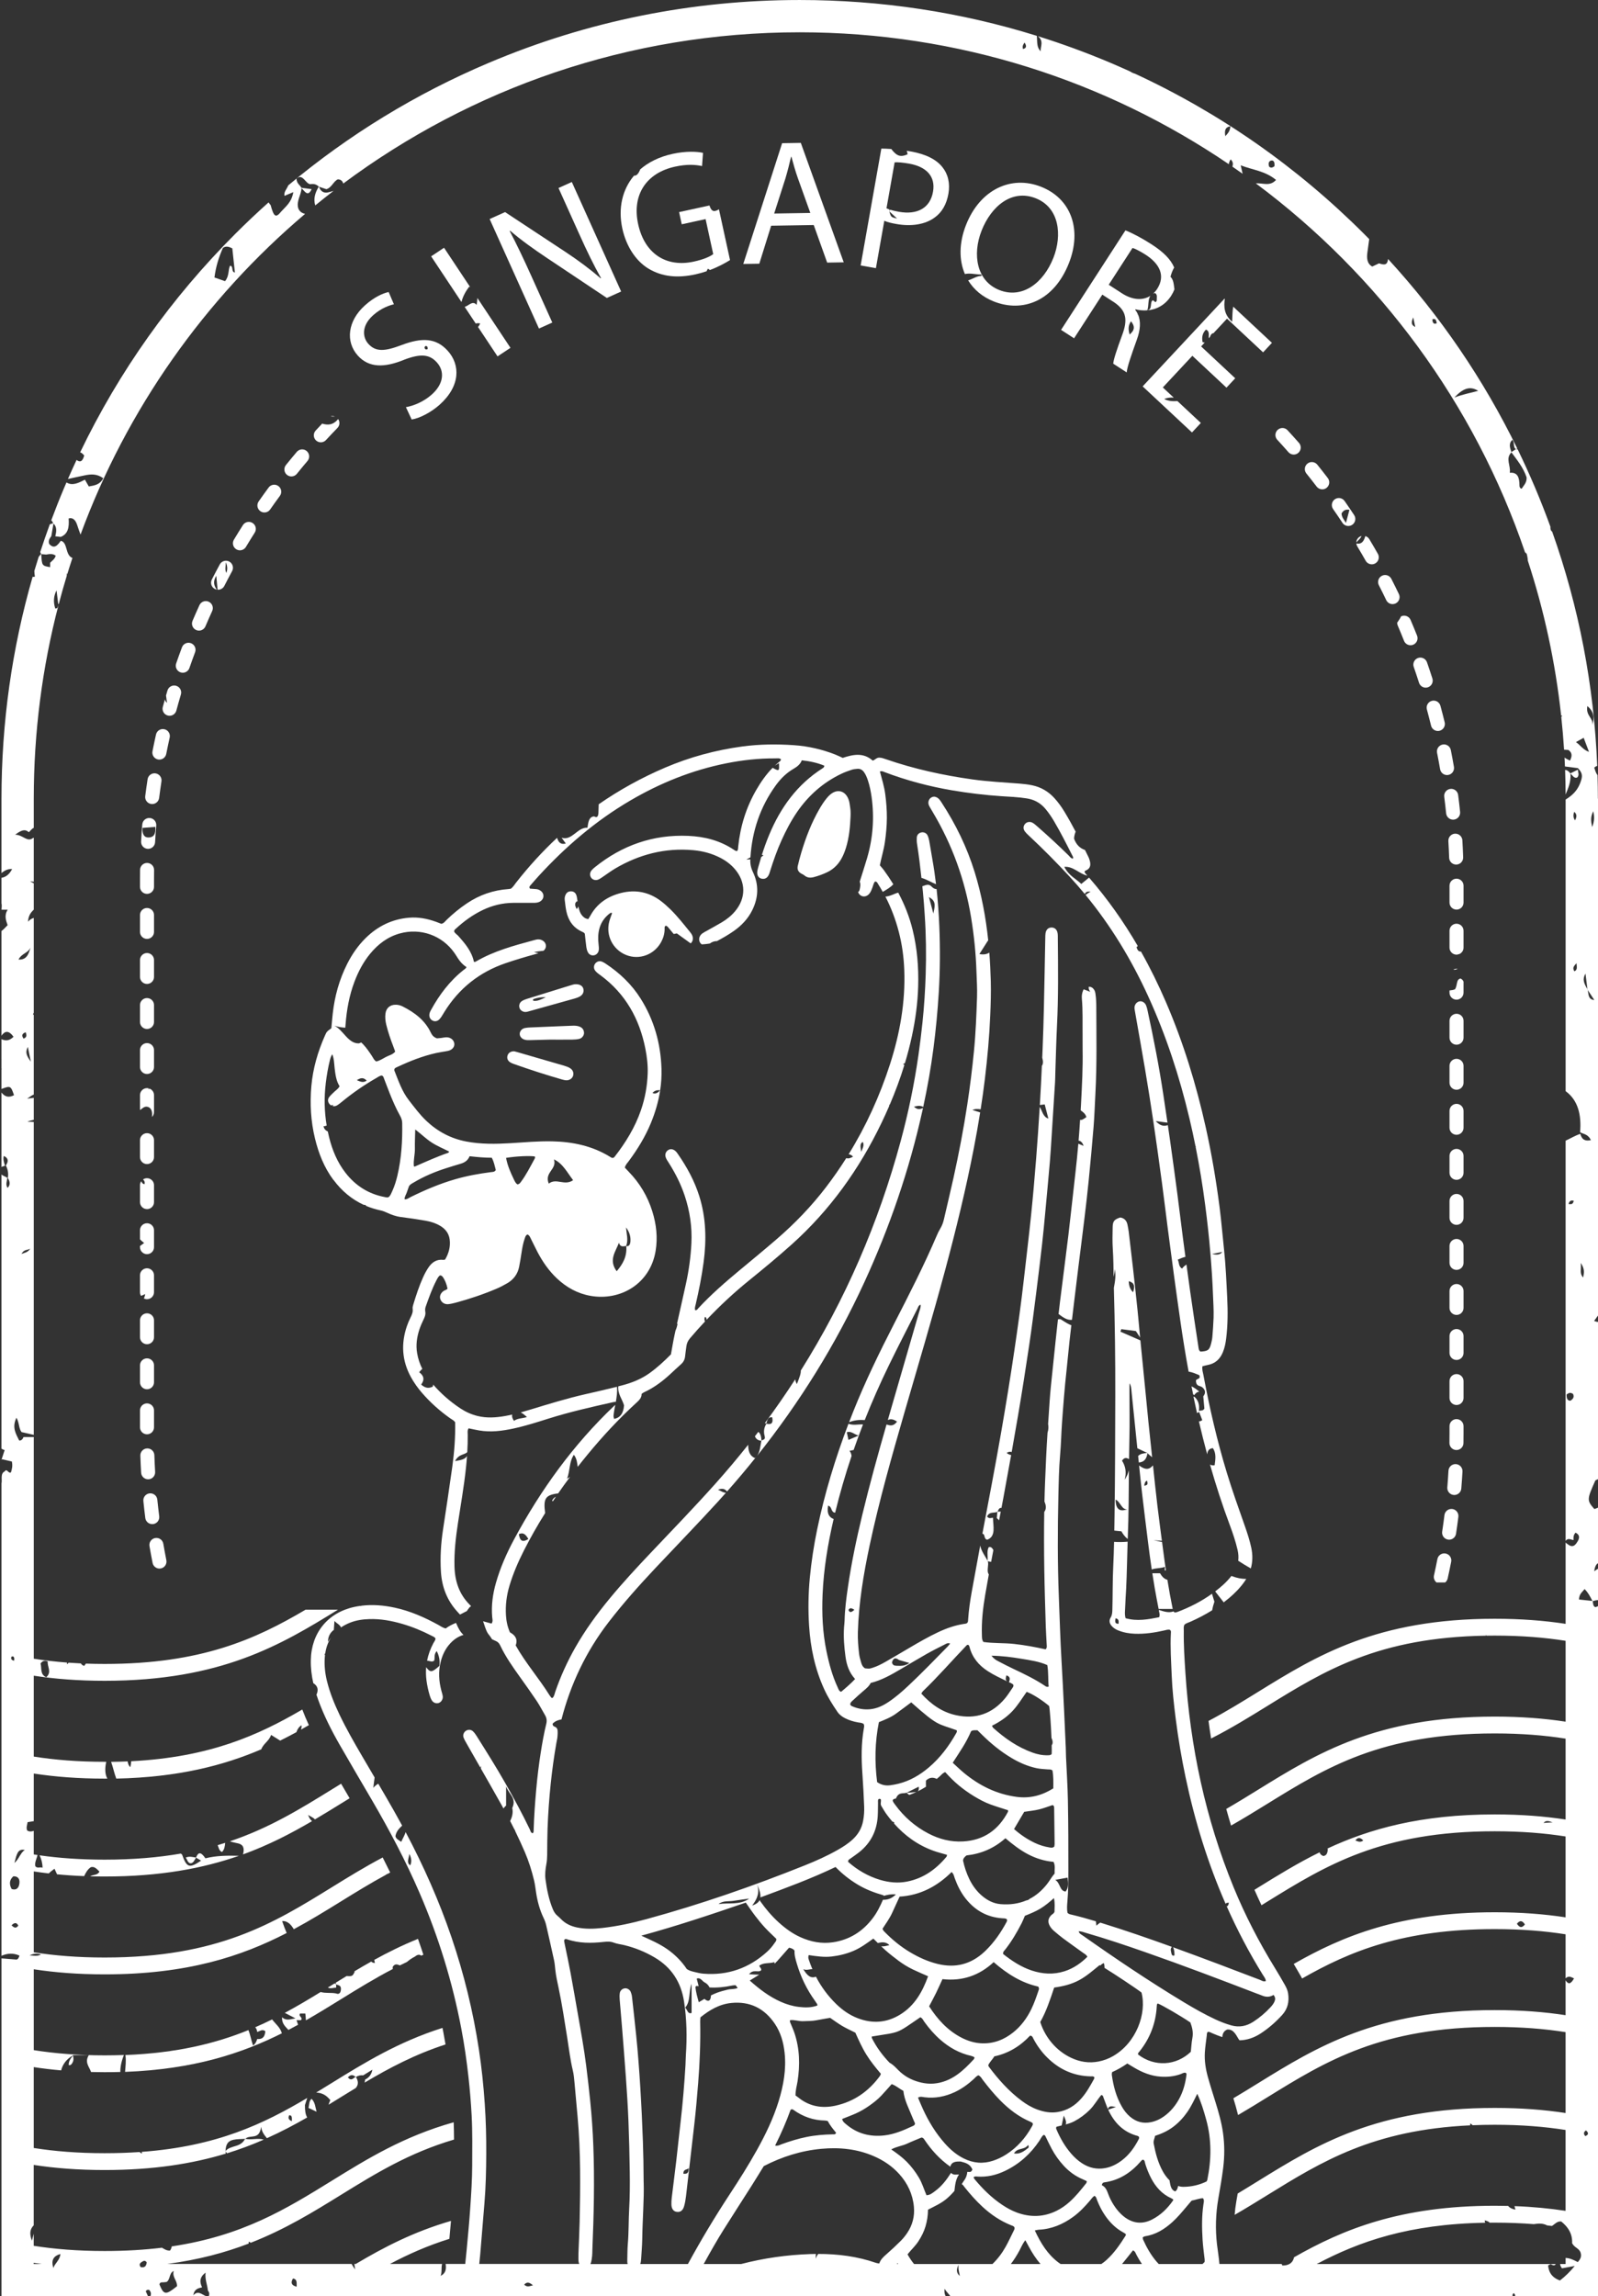 <?xml version="1.0" encoding="UTF-8" standalone="no"?><svg xmlns="http://www.w3.org/2000/svg" xmlns:xlink="http://www.w3.org/1999/xlink" data-name="Layer 1" fill="#000000" height="1965.9" preserveAspectRatio="xMidYMid meet" version="1" viewBox="315.0 217.0 1368.9 1965.9" width="1368.9" zoomAndPan="magnify"><rect x="315.0" y="217.0" width="1368.9" height="1965.9" fill="#333333" stroke="none"/><g id="change1_1"><path d="m1313.77,1561.47c-.36-2.42-.72-4.84-1.05-7.27-.77-5.7-1.53-11.41-2.28-17.11-2.41-.33-4.82-.88-7.22-1.66,2.36.45,4.73.63,7.09.69-1.32-9.97-2.61-19.95-3.83-29.93-1.4-11.47-2.53-22.98-3.76-34.47,0-.04,0-.08-.01-.13-3.31,3.94-6.76,3.96-11.91.09.82,8.05,1.64,16.11,2.57,24.15,1.57,13.67,3.33,27.31,5,40.97.97,8,2.07,15.98,3.26,23.94,3.55-1.41,7.67-.83,11.27-2.28-.06,1.01-.11,2.03-.17,3.04-1.33.82-2.67,1.64-4,2.47,1.33-.82,2.67-1.64,4-2.47.35,0,.69-.02,1.04-.03Zm-18.61-72.54c.35-2.05.83-3.61,2.32-4.27,1.31,3.18.15,4.13-2.32,4.27Z" fill="#ffffff"/></g><g id="change1_2"><path d="m1100.21,1751.11c-.19.06-.39.11-.61.15-2.65.37-5.32.49-7.99.71.79.66,1.53,1.25,2.25,1.81,2.17-.78,4.27-1.69,6.34-2.67Z" fill="#ffffff"/></g><g id="change1_3"><path d="m1297.98,1461.1c1.14,1.4,2.68,2.31,3.98,3.52-1.09-10.22-2.18-20.44-3.23-30.66-.85-8.21-1.59-16.43-2.4-24.65-1.41-14.24-2.85-28.47-4.24-42.71-.07-.67-.13-1.33-.19-2-6.37-2.78-11.73-5.12-17.08-7.46.24-.72.47-1.45.71-2.17,4.06.53,8.12,1.06,12.5,1.64,1.03,1.57,2.16,3.28,3.63,5.52-.75-8.01-1.45-16.02-2.27-24.02-1.24-12.04-2.57-24.07-3.92-36.1-1.15-10.21-2.37-20.41-3.59-30.61-.22-1.82-.64-3.61-.95-5.42-.63-3.62-2.53-6.03-6.29-6.62-5.04,1.65-6.39,3.11-6.5,8.14-.15,6.42-.29,12.87.14,19.27.52,7.81.55,15.63.68,23.44.53-1.99.83-4.26.93-6.8,1.27,5.62.28,10.69-.71,16.18.87,30.72,1.28,61.45,1.2,92.18-.09,34.52-.13,69.04-.64,103.56-.06,4.03-.12,8.06-.19,12.09,1.9.19,3.9.4,6.08.62,1.36,2.43,3.06,4.79,5.42,6.61.01-.37.02-.73.04-1.1.78-19.27.82-38.55.98-57.82-.74,2.86-1.91,5.57-3.66,8.12,1.78-6.23.7-11.74-2.27-16.28,2.27-3.27,4.18-2.34,6.03-1.35.07-6.01.17-12.02.32-18.03.33-12.84.05-25.7.05-38.56,0-2.75,0-5.51,0-8.3,1.55,2.29,1.55,4.91,1.81,7.48,1.62,16.05,3.28,32.09,4.93,48.13,2.79,1.33,5.64,2.69,8.49,4.06.08,0,.15-.01.22-.01,0,.05-.02.09-.02.13Zm-12.34-137.72c-2.7-2.67-3.55-5.49-3.72-9.48,4.73,1.23,5.45,4.13,3.72,9.48Zm-4.77,185.8c-5.28,1.72-10.01,1.81-10.25-8.29,4.15,1.76,5.3,9.08,10.25,8.29Z" fill="#ffffff"/></g><g id="change1_4"><path d="m1315.02,1569.55c-2.67-.64-4.63-2.73-6.3-5.59h-6.6c.68,4.38,1.38,8.76,2.13,13.12,1,5.82,2.14,11.62,3.26,17.42h12.06c-.01-.06-.02-.11-.03-.17-1.69-8.23-3.18-16.5-4.52-24.79Z" fill="#ffffff"/></g><g id="change1_5"><path d="m1369.9,1566.24c-2.11,2.66-4.4,5.16-6.92,7.44-2.27,2.06-4.61,4-7.02,5.83,2.44,3.12,4.88,6.24,7.32,9.36,1.54-1.18,3.07-2.38,4.56-3.64,4.93-4.16,9.42-8.73,13.16-14.01.57-.81,1.09-1.62,1.59-2.44-4.11.07-8-.76-11.83-2.2-.29-.11-.58-.23-.87-.34Z" fill="#ffffff"/></g><g id="change1_6"><path d="m1253.41,1067.85c-.19-1.29-.49-2.51-1.24-3.61-1.11-1.64-2.58-2.45-4.43-2.46-.29,1.08-.17,2.41,1.19,4.41-2.48-1.11-4.3-1.56-5.57-2.19-.2.31-.39.63-.54.99-.94,2.22-1.27,4.6-1.06,7.02.9,10.26.49,20.55.62,30.83.06,4.41-.04,8.81.03,13.22.26,15.06-.53,30.11-1.31,45.13-.11,2.14-.23,4.29-.35,6.43,1.95,1.46,4.01,2.78,4.88,5.81-2.89,1.97-4.26,2.89-5.37,2.23-.38,5.98-.82,11.95-1.31,17.92,1.97.16,3.4,1.83,4.29,4.48-1.5-.62-3.01-1.24-4.51-1.86-.72,8.45-1.55,16.89-2.53,25.32-2.06,17.67-3.87,35.38-5.99,53.04-2.27,18.94-4.83,37.84-7.16,56.78-.44,3.56-.84,7.12-1.24,10.68,3.73,2.78,7.35,5.5,11.49,4.93.63-5.3,1.26-10.6,1.9-15.91,1.2-10.02,2.43-20.03,3.67-30.04,1.7-13.65,3.47-27.29,5.11-40.95,1.27-10.56,2.52-21.13,3.57-31.72,1.53-15.52,3-31.04,4.25-46.58.76-9.51,1.06-19.05,1.57-28.58,1.34-24.77.82-49.55.75-74.34-.01-3.68-.16-7.34-.71-10.98Z" fill="#ffffff"/></g><g id="change1_7"><path d="m1165.96,1544.08c-.95-1.5-1.74-2.97-3.94-2.5-1.94,3.44-.64,7.76-1.01,11.72.03.06.07.12.1.18.02.07.04.14.07.21.76.14,1.57.3,2.85.54.64-3.39,1.28-6.77,1.93-10.16Z" fill="#ffffff"/></g><g id="change1_8"><path d="m1103.96,929.76c-1.97.47-3.47,2.09-3.61,4.33-.12,1.82-.06,3.69.23,5.48,1.55,9.65,2.7,19.34,3.75,29.04,4.4,1.22,8.4,3.81,12.51,5.42-.84-7.15-1.88-14.28-3.15-21.39-.94-5.24-1.73-10.5-2.68-15.73-.29-1.61-.74-3.24-1.45-4.7-1.04-2.12-3.35-3-5.6-2.46Z" fill="#ffffff"/></g><g id="change1_9"><path d="m600.37,1616.53c.13-.17.26-.34.39-.5,0,0-.02,0-.03,0-.12.17-.24.33-.36.5Z" fill="#ffffff"/></g><g id="change1_10"><path d="m787.87,1501.86c.25.16.5.31.75.47.86-1.28,1.72-2.56,2.59-3.83-1.19.45-2.33,1.39-3.35,3.36Z" fill="#ffffff"/></g><g id="change1_11"><path d="m1220.94,1015.83c-.53-3.06-2.51-4.75-5.19-4.73-2.7.02-4.58,1.73-5.09,4.8-.21,1.26-.2,2.56-.23,3.84-.4,20.01-.73,40.01-1.19,60.02-.27,11.93-.63,23.86-1.13,35.78-.1,2.33-.2,4.67-.3,7,.91,3.21.83,5.42-.31,7.02-.46,10.18-.96,20.35-1.57,30.52-.06.99-.12,1.99-.18,2.98,1.31-.16,2.65-.33,4.18-.51,1.01,3.92,1.94,7.49,3.13,12.09-4.5-1.18-5.12-6.34-7.4-9.99-.9,14.77-1.89,29.55-3.06,44.3-1.28,16.27-2.7,32.54-4.37,48.78-1.85,18.06-4.08,36.09-6.1,54.13-2.29,20.42-5.16,40.77-8.15,61.09-3.5,23.77-7.38,47.49-11.5,71.16-5,28.74-10.53,57.37-15.94,86.04,0,.01,0,.02,0,.03,2.55-.09,1,4.64,4.2,5.07,7.63-2.92,4.97-11.53,4.89-18.82-1.61.03-3.31,1.18-5.08-1.04,2.06-4.45,5.93-2.72,8.82-4,0-.07.01-.14.02-.21h.17c.95-2.41,2-3.55,3.33-3.14.55-2.91,1.1-5.82,1.64-8.73,2.26-12.18,4.48-24.37,6.66-36.57-1.27-.18-2.47-.7-3.85-1.77,1.69-1.16,3.02-1.25,4.3-.77,1.89-10.61,3.74-21.23,5.55-31.86,3.38-19.89,6.49-39.83,9.47-59.79,2.22-14.88,4.1-29.8,6-44.72,1.79-14.01,3.48-28.03,5.08-42.06,1-8.75,1.8-17.52,2.62-26.29,1.37-14.61,2.74-29.22,4-43.84.64-7.49,1.07-15.01,1.55-22.52.98-15.19,1.95-30.39,2.88-45.59.17-2.75.16-5.51.25-8.26.46-13.39.75-26.79,1.42-40.17,1.24-24.77.93-49.56.71-74.34-.01-1.65.06-3.33-.22-4.94Z" fill="#ffffff"/></g><g id="change1_12"><path d="m1342.33,1408.5c-2.13-1.9-4.33-3.49-6.65-4.56.45,2.27.91,4.53,1.37,6.79.33.22.65.47.96.76,1.12-1.73,2.52-2.81,4.32-2.99Z" fill="#ffffff"/></g><g id="change1_13"><path d="m967.33,1450.33c-.27-3.29-.86-6.17-2.77-7.4-.95,1.25-1.9,2.51-2.87,3.76.96,2.38,2.77,3.67,5.51,3.82,0-.04.01-.07.02-.11.04-.02.07-.04.11-.07Z" fill="#ffffff"/></g><g id="change1_14"><path d="m1169.37,1511.39c-.16,1.78-.32,3.57-.48,5.35.71.6,1.36,1.24,1.97,1.9.48-2.49.95-4.97,1.43-7.46h-2.73c-.02.05-.04.1-.06.16-.04.02-.08.03-.13.05Z" fill="#ffffff"/></g><g id="change1_15"><path d="m600.67,1227.16c7.09,9.53,15.73,16.72,25.99,21.42.16-.03.33-.05.5-.05.69-.01,1.25.36,1.6.98,3.8,1.58,7.82,2.84,12.06,3.75,1.8.39,3.47.99,5.16,1.77,3.96,1.83,8.01,3.39,12.44,3.94,7.1.87,14.17,1.97,21.23,3.17,4.35.74,8.55,2.09,12.4,4.35,4.53,2.67,7.5,6.49,8.17,11.77.79,6.23-.87,11.93-3.91,17.1-.7.15-1.06.33-1.4.29-5.83-.74-9.91,2.07-12.95,6.63-1.72,2.59-3.2,5.36-4.49,8.19-3.42,7.53-5.98,15.38-8.39,23.28-.37,1.21-.76,2.56-.59,3.77.39,2.74-.57,4.99-1.74,7.32-1.23,2.45-2.32,5-3.21,7.6-5.11,15.02-4.22,29.59,3.49,43.61,2.67,4.85,5.87,9.32,9.48,13.49,7.13,8.22,15.18,15.43,24.07,21.71,1.48,1.04,3.23,1.77,4.33,3.46.24,12.8-.73,25.59-2.49,38.31-2.49,17.99-5.24,35.94-7.96,53.89-1.79,11.84-2.48,23.74-1.75,35.68.8,13.04,5.24,24.69,14.21,34.41.71.77,1.42,1.54,2.12,2.32,1.96-1,3.92-2,5.87-3,1.61-2.37,2.66-3.8,3.65-4.19-.39-.42-.79-.84-1.19-1.24-9.09-9.08-12.73-20.27-13.04-32.89-.31-12.35,1.09-24.54,2.93-36.7,2.39-15.77,5.2-31.49,6.88-47.36.36-3.45.68-6.91.93-10.37-1.95,3.15-5.62,3.48-10.28,4.37,3.37-6.29,7.86-5.09,10.5-7.69.29-4.95.44-9.91.39-14.87-.02-1.78-.48-3.66.77-5.51,2.99.61,6.01,1.31,9.05,1.83,9.95,1.7,19.74.42,29.48-1.69,10.05-2.18,19.84-5.29,29.63-8.38,18.21-5.74,36.8-9.96,55.41-14.11.83-.19,1.69-.28,2.54-.37.76-4.23,1.34-8.48,1.01-12.86-9.02,2.24-18.1,4.31-27.16,6.37-15.93,3.62-31.53,8.44-47.14,13.2-2.72.83-5.46,1.64-8.2,2.39,1.73.84,3.46,2.25,5.32,3.98-4.48,1.32-8.18,1.02-11.08,3.27-1.35-2-1.92-3.58-1.53-5.42-2.11.48-4.23.92-6.36,1.29-7.83,1.36-15.66,1.85-23.5-.11-5.23-1.3-10.05-3.49-14.52-6.44-8.71-5.77-16.52-12.55-23.32-20.41-.07.56-.15,1.13-.25,1.7-3.53,1.85-6.68,1.33-10.05-1.72,3.11-4.1,2.38-7.57-1.69-10.54.93-1.29,1.82-2.2,2.68-2.84-2.09-4.18-3.62-8.63-4.44-13.44-1.22-7.12-.2-13.9,2.02-20.58,1.04-3.12,2.47-6.12,3.86-9.11.88-1.88,1.49-3.76,1.12-5.83-.26-1.48-.17-2.91.33-4.33,2.71-7.61,5.4-15.22,9.12-22.41.84-1.63,1.65-3.27,3-4.35,1.24-.09,1.92.51,2.47,1.26,1.91,2.59,3.26,5.93,4.12,10.03-.77,1.15-2.18,1.25-3.23,1.94-2.64,1.75-3.8,4.54-2.95,7.05.96,2.85,3.65,4.66,6.89,4.32,2.18-.23,4.34-.75,6.46-1.32,11.88-3.21,23.53-7.1,34.85-11.93,3.2-1.36,6.3-2.99,9.3-4.75,5.32-3.13,8.75-7.79,10-13.87.85-4.13,1.48-8.3,2.12-12.47.61-4,1.31-7.97,2.67-11.79.48-1.33.79-2.89,2.43-3.53,1.82.85,2.34,2.7,3.16,4.29,1.85,3.59,3.54,7.26,5.42,10.83,4.39,8.34,9.71,16.01,16.6,22.5,8.21,7.73,17.71,13.01,28.91,14.96,25.22,4.39,50.83-10.05,55.6-38.32,1.97-11.68.65-23.05-2.86-34.22-4.03-12.82-10.76-24.08-20.14-33.73-1.14-1.18-2.25-2.39-3.34-3.55.57-2.42,2.21-3.99,3.5-5.73,7.45-10.07,13.96-20.68,18.76-32.29,3.79-9.17,6.55-18.55,8.01-28.17-2.39,2.56-4.22,3.33-6.6,2.31,1.59-1.8,3.38-2.7,6.6-2.31.92-6.06,1.33-12.22,1.13-18.47-.66-21.5-6.32-41.65-17.82-59.97-7.74-12.33-18.09-22.12-30.19-30.11-1.06-.7-2.21-1.35-3.41-1.75-1.98-.66-4.1.15-5.38,1.83-1.25,1.63-1.4,3.88-.25,5.67.49.76,1.13,1.45,1.81,2.04.97.84,2.03,1.57,3.07,2.33,21.3,15.75,33.31,37.19,38.37,62.84,1.39,7.03,2.23,14.17,1.97,21.34-.39,10.68-2.27,21.13-5.77,31.28-5.08,14.77-13.13,27.83-22.68,40.05-.22.28-.56.46-.84.67-1.24.48-2.13-.31-3.05-.87-15.15-9.3-31.85-12.8-49.38-13.18-11.95-.26-23.84.86-35.75,1.57-12.67.75-25.29.97-37.86-1.41-13.2-2.5-24.52-8.5-34.24-17.67-5.63-5.32-10.19-11.54-14.94-17.62-6.01-7.68-8.98-16.74-12.52-25.58-.12-.3.04-.71.07-1.06.43-1.2,1.59-1.47,2.55-1.93,10.65-4.99,21.55-9.31,33.07-11.89,1.61-.36,3.24-.63,4.86-.92,1.81-.32,3.64-.53,5.43-.93,3.68-.83,5.87-3.53,5.38-6.5-.5-3.05-3.31-5.23-6.86-5.15-1.46.03-2.9.41-4.36.58-1.27.15-2.55.24-3.59.33-2.63-.89-4.14-2.46-5.24-4.8-5.02-10.67-13.9-17.3-24.08-22.47-1.79-.91-3.75-1.45-5.82-1.5-5-.11-8.42,2.73-9.02,7.7-.38,3.13-.05,6.23.68,9.29,1.55,6.44,3.73,12.67,6.11,18.83.53,1.36,1,2.75,1.56,4.29-2.05,2.61-5.29,3.18-7.95,4.61-2.7,1.45-5.31,3.22-8.26,3.85-1.9-1.09-2.55-2.89-3.54-4.41-2.31-3.54-4.66-7.05-7.57-10.14-.58-.61-1.17-1.19-1.78-1.75-.61.3-1.23.57-1.86.8-9.34.41-13.42-11.41-21.15-15.15,3.09,1.08,6.22,1.54,9.37,1.74.07-.94.16-1.89.23-2.83.95-12.49,3.16-24.74,7.61-36.51,3.27-8.64,7.5-16.75,13.39-23.91,6.8-8.26,14.97-14.53,25.47-17.45,17.66-4.91,36.18,1.62,46.69,16.56,1.06,1.5,2.03,3.06,3.02,4.61q3.12,4.91,7.37,7.62c-.44,1.34-1.7,1.88-2.68,2.66-11.68,9.31-20.47,20.97-27.61,33.96-.7,1.28-1.41,2.58-1.49,4.11-.11,2.22.72,3.94,2.68,5.04,1.76.99,3.97.73,5.61-.76.8-.73,1.47-1.63,2.08-2.54.92-1.37,1.73-2.82,2.6-4.22,12.51-20.1,29.97-33.95,52.38-41.59,8.33-2.84,16.77-5.36,25.26-7.68.96-.26,1.93-.54,2.88-.85-1.19-.26-2.46-.57-3.87-.92,2.7-.6,5.4-.89,8.18-1.18,1.67-1.4,2.38-3.36,1.92-5.26-.57-2.39-2.88-4.18-5.68-4.46-1.69-.17-3.27.35-4.86.78-16.83,4.57-33.67,9.09-48.93,17.94-.61.36-1.26.79-2.07.45-1.87-8.94-7.54-15.6-13.39-22.15-1.2-1.34-2.96-2.2-3.55-3.87,0-1.02.56-1.52,1.09-2,7.05-6.51,14.71-12.16,23.41-16.31,8.23-3.92,16.89-6.07,26.04-6.13,5.69-.04,11.38-.03,17.07,0,2.04,0,4.03-.05,5.88-1.09,3.86-2.19,4.04-7,.32-9.45-1.26-.83-2.64-1.23-4.15-1.29-1.63-.07-3.26-.23-4.66-.34-.96-1.21-.39-1.96.21-2.65,2.41-2.77,4.8-5.56,7.28-8.27,23.11-25.17,48.81-47.19,78.38-64.51,25.69-15.05,52.96-26.03,82.22-31.87,13.9-2.78,27.92-4.32,42.1-4.22,1.58.01,3.27-.4,4.69.69.16,1.17-.7,1.67-1.38,2.22-1.32,1.06-2.57,2.17-3.78,3.32,1.45-.9,2.48-1.54,3.52-2.19.34,6.95.34,7.15-5.42,4.02-5.56,5.63-10.07,12.12-14.06,19.02-8.66,15.01-13.65,31.2-15.42,48.41-.13,1.27-.02,2.58-.79,3.72-1.23.33-2.1-.42-3-1.02-11.8-7.88-25-11.25-39-11.85-30.12-1.29-56.7,8.06-80.07,26.89-.99.8-1.98,1.67-2.78,2.65-1.54,1.9-1.64,4.28-.43,6.14,1.16,1.78,3.54,2.67,5.85,1.86,1.35-.47,2.58-1.35,3.79-2.16,3.67-2.44,7.18-5.13,10.96-7.37,20.65-12.19,42.88-17.91,66.9-15.77,8.1.72,15.89,2.77,23.17,6.51,4.78,2.46,9.04,5.61,12.55,9.71,9.53,11.13,9.57,24.94.13,36.12-3.23,3.83-7.1,6.92-11.39,9.46-4.26,2.52-8.63,4.87-12.94,7.31-1.28.72-2.62,1.37-3.78,2.24-2.49,1.88-3.28,4.85-2.11,7.3.4.85,1.01,1.53,1.77,2.02,2.28-.11,4.56-.39,6.84-.74,2.08-1.55,4.11-2.1,6.12-2.08,4.98-2.64,9.86-5.45,14.48-8.69,6.71-4.72,12.23-10.55,15.86-17.98,5.23-10.7,5.65-21.61.5-32.38-1.72-3.59-2.45-7.08-2.27-10.93-1.07.04-2.2.11-3.42.28,1.27-.81,2.42-1.47,3.53-2.02,1.45-22.51,8.34-43.14,21.66-61.54,4.13-5.7,9.04-10.64,15.18-14.2,3.06-1.78,5.82-3.79,7.15-7.33,6.83.74,13.22,2.09,19.28,4.59,0,1.29-.75,1.78-1.53,2.28-21.73,13.83-36.02,33.64-45.75,57.07-2.33,5.6-4.37,11.31-6.2,17.08.47.03.93.07,1.42.13-.67.7-1.33,1.24-1.99,1.69-.95,3.07-1.85,6.15-2.7,9.25-.44,1.61-.86,3.19-.68,4.87.24,2.27,1.54,3.85,3.6,4.35,2.16.52,4.01-.03,5.4-1.8,1.16-1.48,1.58-3.29,2.13-5.04,2.76-8.75,5.8-17.41,9.58-25.78,3.78-8.37,8-16.52,13.19-24.12,9.84-14.41,22.49-25.59,38.28-33.1,2.8-1.33,5.76-2.38,8.71-3.36,1.54-.51,3.22-.68,4.86-.82,2.39-.2,4.25.86,5.65,2.79,1.53,2.11,2.49,4.49,3.31,6.93,1.58,4.71,2.56,9.57,3.24,14.48,2.43,17.7,1.16,35.15-3.89,52.3-1.99,6.74-4.19,13.41-6.28,20.11.88,2.14.46,4.72-.15,7.09-.27,1.03-.73,1.55-1.29,1.71.53,1.67,1.76,3.01,3.33,3.56,2.2.78,4.65-.01,6.37-2.09,1.32-1.59,1.94-3.52,2.67-5.4.65-1.68.9-3.53,2.09-4.94,1.79-.19,2.16,1.27,2.81,2.28,1.37,2.15,2.65,4.35,3.89,6.56,3.35-2.05,6.56-3.77,9.04-6.55-2.53-4.16-5.26-8.22-8.17-12.2-.97-1.32-2.11-2.52-3.36-3.99,1.25-6.5,3.31-12.97,4.29-19.67,1.01-6.91,1.67-13.83,1.72-20.82.05-6.81-.49-13.57-1.37-20.31-.87-6.67-2.87-13.11-4.59-19.55,1.75-.64,2.89.1,4.04.54,18.76,7.11,38.05,12.24,57.82,15.59,14.12,2.39,28.31,4.11,42.62,5.04,3.17.21,6.36.38,9.53.6.02-.02.04-.04.05-.06.35.02.66.07.97.13,3.62.27,7.23.62,10.83,1.2,6.49,1.03,11.74,3.95,15.93,8.95,2.72,3.25,5.11,6.73,7.26,10.37,5.7,9.64,10.73,19.65,15.8,29.63.38.75,1.1,1.55.39,2.65-1.74-.29-2.59-1.8-3.7-2.89-8.63-8.52-17.56-16.7-26.68-24.69-1.24-1.09-2.49-2.21-3.89-3.05-2.26-1.36-5-.93-6.55.79-1.69,1.87-1.87,4.34-.2,6.55,1.1,1.45,2.46,2.72,3.8,3.97,11.82,11.02,23.18,22.51,34.18,34.36,4.62,4.97,9.05,10.07,13.34,15.25,1.12-2.62,3.24-1.98,4.97-2.18-1.34.89-2.69,1.79-4.37,2.9,21.81,26.5,39.5,55.7,53.83,87.13,15.28,33.51,26.65,68.34,35.16,104.13,1.89,7.96,3.62,15.94,5.23,23.95.13.06.27.13.4.2-.1.12-.2.22-.3.33,3.29,16.45,6.01,33.01,8.17,49.66,1.77,13.65,3.31,27.31,4.44,41.03.98,11.89,1.81,23.77,2.25,35.7.24,6.6.73,13.2.52,19.81-.18,5.5-.61,10.99-1.05,16.48-.14,1.82-.56,3.63-1,5.41-1.42,5.83-2.75,6.84-9.21,7.18-1.55-1.06-1.55-2.85-1.79-4.41-2.37-15.6-4.75-31.19-6.97-46.81-1.1-7.77-2.17-15.54-3.22-23.31-1.45.99-2.78,2.01-3.74,3.5-3.29-2.03-2.35-5.22-3.72-7.69,2.31-1.04,4.43-1.87,6.58-2.43-.7-5.29-1.41-10.58-2.11-15.88-1.67-12.73-3.16-25.49-4.84-38.22-1.99-15.09-4.04-30.18-6.17-45.25-.63-4.47-1.29-8.93-1.94-13.39-3.03,1.01-6.3.97-10.39-3.47,4.11.55,7.25.97,10.08,1.35-1.16-7.9-2.34-15.79-3.52-23.69-3.64-24.32-8.36-48.44-13.58-72.47-.31-1.43-.68-2.87-1.23-4.22-1.04-2.5-3.43-3.9-5.63-3.47-2.28.44-4.1,2.53-4.3,5.1-.07.9.11,1.82.26,2.72,2.94,16.8,5.98,33.59,8.81,50.41,2.52,15.01,4.93,30.05,7.16,45.11,2.58,17.42,4.97,34.87,7.33,52.32,1.72,12.73,3.22,25.48,4.87,38.21,1.65,12.73,3.32,25.46,5.05,38.19,1.88,13.81,3.79,27.62,5.78,41.42,2.1,14.57,4.44,29.09,7.09,43.53,3.17.46,6.14,1.81,9.13,3.01,1.78,4.14-3.42,2.56-2.8,5.37.37,4.61,3.76,3.49,5.58,5.16,2.47,2.26,2.95,4.75.66,7.63.31,3.48.62,6.95.94,10.43-1.12,2.31-3.14,1.4-4.72,2.09.77-5.14-.46-9.27-3.94-12.26-.22.01-.44.02-.66.04.97,4.69,1.97,9.37,3.01,14.03l1.81-.97c.87,2.25,1.73,4.5,2.7,7-1.05.77-2,1.09-2.88,1.09,2.2,9.45,4.56,18.86,7.1,28.23.27-2.86,1.43-5.07,4.92-5.33,3,4.71,2.12,9.58,1.46,14.64-1.7.25-3.01,0-3.98-.62,4.98,17.51,10.6,34.87,17.03,52.03,2.57,6.87,4.9,13.82,6.58,20.99.76,3.27.94,6.38.57,9.37,3.39,2.26,6.96,4.36,10.8,6.58,1.59-5.64,1.7-11.57.36-17.82-1.35-6.3-3.34-12.39-5.47-18.45-5.37-15.23-10.81-30.43-15.51-45.88-8.34-27.41-14.76-55.28-19.99-83.44-.43-2.29-1.32-4.59-.85-7.5,1.78-.44,3.18-.86,4.62-1.13,6.34-1.2,10.43-4.99,12.86-10.84,1.56-3.77,2.36-7.72,2.85-11.73,1.41-11.51,1.48-23.09.91-34.64-.69-13.92-1.25-27.86-2.74-41.73-1.3-12.04-2.27-24.11-3.81-36.12-2.95-22.93-6.81-45.71-11.83-68.29-8.19-36.8-19.19-72.7-34.14-107.35-6.41-14.87-13.51-29.3-21.38-43.26-1.72.2-2.94-.83-3.79-3.73.37-.41.73-.74,1.07-.99-12.03-20.69-25.84-40.28-41.73-58.57-2.14,1.74-4.32,3.52-6.66,5.42-4.71-4.58-10.52-6.85-14.58-14.62,7.65-.76,13.27,6.35,19.75,7.46-.06-.07-.12-.14-.18-.2-.84-.95-1.88-1.78-2.22-3.08.25-.81.99-1.02,1.62-1.31,3-1.41,3.7-3.93,3.16-6.89-.3-1.6-.82-3.22-1.54-4.68-.94-1.91-1.89-3.83-2.84-5.74-4.08-1.39-7.4-4.29-9.37-9.71.11-2.28.64-4.21,1.37-5.98-3.03-5.74-6.18-11.42-9.54-16.98-2.57-4.25-5.46-8.26-8.83-11.93-5.13-5.58-11.41-9.22-18.79-10.78-3.58-.75-7.25-1.17-10.9-1.46-13.54-1.06-27.11-1.71-40.57-3.61-25.12-3.54-49.81-8.93-73.82-17.24-1.89-.66-3.76-1.36-5.86-1.38-2.2-.01-3.49,1.85-5.49,2.57-8.13-7.24-17.06-5.24-25.73-2.35-2.32-1.05-4.28-2.04-6.32-2.84-11.35-4.46-23.15-7.18-35.29-8.03-14.85-1.03-29.74-.89-44.52,1.11-22.84,3.09-44.93,9.08-66.13,18.14-20.29,8.67-39.2,19.15-56.79,31.33-.06,2.41-.11,4.82-.22,7.23-.14,2.99-1.03,4.75-3.7,3.12-4.46.37-5.01,4.96-5.71,9.74-8.47-.67-13.24,11.46-22.12,8.55,1.1,1.53,2.21,3.05,3.58,4.95-4.07,1.09-6.09-.74-7.32-4.37-.06-.17-.1-.33-.16-.5-12.58,11.74-24.31,24.56-35.21,38.48-1.35,1.72-2.44,3.68-4.43,5.11-.55.08-1.27.24-1.99.29-12.92.88-24.74,4.95-35.51,12.16-6.28,4.2-12.09,8.96-17.5,14.22-1.28,1.25-2.29,2.92-4.49,3.38-1.37-.53-2.89-1.14-4.43-1.7-7.5-2.71-15.22-4.23-23.21-3.56-14.49,1.21-26.78,7.21-37.11,17.35-6.62,6.5-11.8,14.03-15.96,22.29-6.76,13.42-10.7,27.68-12.34,42.59-.46,4.17-.8,8.36-1.18,12.42-3.9,2.86-3.95,2.83-5.43,6.16-6.17,13.85-10.36,28.28-11.7,43.38-1.34,15.07-.48,30.08,3.11,44.85,3.1,12.78,7.86,24.84,15.77,35.47Zm244.52,53.84c1.19,4.09,3.83,2.98,6.21,2.74,2.03-5.3.2-10.58-.1-15.86,2.38,3.24,4,6.86,3.78,11.46-.14,2.9-.94,4.91-3.58,4.56.7,8.97-2.95,15.28-8.22,21.49-7.18-9.66-.86-16.81,1.92-24.39Zm-55.65-71.36c7.59,3.49,11.19,11.02,16.41,17.78-7.35,5.2-14.42-2.18-20.84,2.95-4.08-9.67,7.23-12.11,4.43-20.74Zm-16.41-2.52c.41.73.15,1.43-.2,2.06-3.71,6.71-7.09,13.63-11.74,19.78-.65.86-1.25,1.83-2.89,2.06-1.61-.88-2.38-2.77-3.22-4.52-2.76-5.72-5.32-11.52-6.58-18.18,8.8-1.41,20.16-1.92,24.64-1.2Zm588.96,81.75c-2.18,2.61-4.76,2.63-8.82,1.71,3.85-.75,6.34-1.23,8.82-1.71Zm-691.39-104.85c5.35,4.06,9.33,8.07,14.07,11.14,4.75,3.08,10,5.19,15.03,7.8-.35.48-.49.89-.74.98-9.84,3.38-19.29,7.68-28.8,11.84-.12.05-.32-.09-.7-.22-.61-5.04.97-10.04.85-15.13-.12-5.09.16-10.2.29-16.4Zm-7.27,54.01c.63-1.91,1.34-3.8,1.94-5.46,1.09-1.68,2.64-2.35,4.05-3.18,8.87-5.28,18.32-9.25,28.14-12.34,3.85-1.21,7.68-2.45,11.56-3.56,3.48-1,6.51-2.52,8.15-6.58,6.67.75,12.85,1.32,19,1.29,1.93,3.58,2.53,7.17,3.44,10.5-.98,1.8-2.57,1.63-3.98,1.81-10.38,1.33-20.65,3.18-30.71,6.09-13.26,3.82-25.9,9.18-38.25,15.27-1.57.77-2.99,2.09-5.19,1.93-.08-2.29,1.25-3.92,1.86-5.77Zm-34.31-95.87c-3.02,2.15-5.31.93-8.45-.37,3.32-2.02,5.49-2.6,8.45.37Zm-35.08,2.35c.82-6.75,1.95-13.41,3.6-19.99.4-1.59.85-3.13,2.03-4.94,1.01,2.7,1.34,5.03,1.56,7.38.15,1.64.27,3.29.47,4.93.66,5.27,1.3,10.55,4.19,15.1-1.14,2.35-3.18,3.4-4.7,4.93-1.42,1.42-2.99,2.74-4.18,4.33-1.5,2.02-1.24,4.26.31,6.08.36.43.8.79,1.28,1.07.61-.14,1.28-.28,2.01-.45-.28.32-.53.64-.76.97,1.13.31,2.37.25,3.46-.33,1.6-.85,3.05-2.03,4.46-3.19,9.22-7.6,19-14.37,29.37-20.31,1.56-.9,3.03-2.07,4.84-2.3,1.56.52,1.69,1.95,2.14,3.07,1.63,4.08,3.11,8.23,4.75,12.31,2.6,6.46,5.36,12.86,8.76,18.95,1.09,1.95,1.86,3.93,1.9,6.22.29,15.26-.61,30.41-4.14,45.32-1.06,4.47-2.41,8.84-4.31,13.02-.83,1.82-1.51,3.74-2.95,5.08-1.15.74-2.22.36-3.3.16-13.97-2.57-25.18-9.65-33.86-20.81-6.99-8.99-11.27-19.29-14-30.22-.43-1.71-.82-3.43-1.17-5.15-.07-.04-.13-.07-.2-.11-1.28-.69-2.62-1.29-3.48-4.33.94-.05,1.84-.32,2.72-.65-1.99-11.92-2.27-23.96-.79-36.13Z" fill="#ffffff"/></g><g id="change1_16"><path d="m1297.98,1461.1s-.02-.02-.03-.03l-.17-.08c-2.92.18-5.77.53-7.81,2.54.19,1.86.38,3.73.57,5.59,3.65-.25,6.56-2.01,7.44-8.02Z" fill="#ffffff"/></g><g id="change1_17"><path d="m1105.1,975.82c.16,1.57.33,3.14.49,4.71.68,6.57,1.1,13.16,1.55,19.75,1.15,17.05,1.4,34.11.83,51.19-.45,13.75-1.32,27.48-2.77,41.17-.98,9.31-2.12,18.59-3.45,27.85-3.55,24.73-8.61,49.15-15.13,73.25-19.11,70.66-47.61,136.25-85.65,196.7.19,2.4-.94,5.46-3.33,11.53-.86-1.46-1.28-2.78-1.44-4.04-8.27,12.78-16.96,25.32-26.09,37.62.5.02.99.03,1.49.01.67-3.09,1.69-5.65,4.92-5.09,1.14,5.94-1.6,6.18-5,5.46-1.99,3.21-2.6,6.67-1.49,10.61.89,3.17-1.38,2.98-2.69,3.77,0,.06.01.13.02.19-.05,0-.1-.02-.15-.02-.87,4.56-1.12,9.48-3.71,13.07,36.48-45.71,67.29-95.19,91.94-148.79,21.7-47.18,38.48-96.01,49.71-146.72.18-.8.34-1.59.52-2.39-2.87,1.27-4.94,1.44-7.71-1.15,2.88-.68,5.01-1.3,7.92.2,3.6-16.64,6.56-33.4,8.77-50.3,2.06-15.83,3.56-31.7,4.53-47.65,1.15-18.91,1.25-37.81.47-56.7-.44-10.64-1.18-21.26-2.32-31.84-1.41,0-2.84-.6-4.33-2.2-2.57-2.76-5.24-1.05-7.88-.23Zm9.47,23.36c-1.11-4.1-2.22-8.19-3.8-14.07,7.26,3.61,4.51,9.25,3.8,14.07Z" fill="#ffffff"/></g><g id="change1_18"><path d="m906.19,1015.05c-5.46-6.68-10.76-13.5-16.94-19.55-2.62-2.56-5.37-5.03-8.29-7.22-10.18-7.63-21.57-9.83-33.86-6.77-11.55,2.88-20.77,9.05-26.55,19.76-.43.8-.94,1.55-1.55,2.56-2.25-.13-3.55-1.14-4.73-2.31-1.33-1.31-2.18-2.94-2.8-4.68-.44-1.23-.77-2.49-1.03-3.76-.28.7-.73,1.44-1.4,2.25-1.69-3.06-2.03-5.16.32-6.79.16.16.28.32.41.49-.11-.81-.23-1.62-.34-2.42-.19-1.26-.39-2.57-.91-3.7-.93-2.04-2.68-2.94-4.93-2.77-2.03.16-3.36,1.24-4.18,3.09-.62,1.39-.81,2.85-.64,4.31.4,3.27.72,6.58,1.41,9.79,1.68,7.78,5.75,13.81,13.18,17.25.97.45,2.08.81,2.62,1.89.43,3.82.79,7.65,1.31,11.45.2,1.43.59,2.9,1.23,4.19.97,1.94,2.66,3.03,4.92,2.84,2.18-.18,4.04-1.97,4.45-4.25.16-.89.15-1.83.09-2.74-.13-2.01-.43-4.02-.52-6.03-.39-9.14,2.26-17.01,9.75-22.79.53-.41,1.12-.94,2.16-.4-.8,2.32-1.76,4.66-2.41,7.07-3.22,11.93,2.91,24.17,14.34,28.79,11.32,4.58,24.26-.21,30.13-11.18,1.85-3.45,2.89-7.12,2.93-11.06,0-.98-.38-2.23,1.12-2.83,1.23.39,1.95,1.49,2.75,2.45,1.31,1.55,2.6,3.12,3.9,4.69.89-.18,1.78-.36,2.67-.53,3.82,2.76,7.65,5.53,11.49,8.29.17.05.35.09.52.14,1.49-1.4,2.05-3.43,1.51-5.7-.35-1.47-1.21-2.67-2.14-3.81Z" fill="#ffffff"/></g><g id="change1_19"><path d="m1042.8,905c-.37-2.38-1.12-4.64-2.47-6.65-2.72-4.03-7.26-5.12-11.58-2.83-2.15,1.14-3.83,2.81-5.37,4.64-2.49,2.96-4.55,6.21-6.48,9.54-6.8,11.82-11.67,24.45-15.55,37.48-1.1,3.68-2.07,7.41-2.94,11.16-.64,2.78.28,5.05,2.85,6.51.95.54,2.02.96,2.83,1.66,2.52,2.17,5.35,2.17,8.3,1.38,3.72-1,7.33-2.31,10.83-3.94,5.32-2.47,9.41-6.29,12.34-11.36,1.75-3.03,3.04-6.25,4.08-9.58,2.76-8.82,3.6-17.92,3.99-27.09,0-1.65.11-3.31-.03-4.95-.16-2.01-.5-4-.81-5.99Z" fill="#ffffff"/></g><g id="change1_20"><path d="m755.39,1117.06c-2.84-.02-4.81,1.31-5.55,3.44-.77,2.2-.11,4.43,1.91,5.81,1.04.71,2.26,1.22,3.45,1.64,13.66,4.83,27.44,9.29,41.36,13.3,1.22.35,2.51.65,3.76.66,2.59.02,4.88-1.62,5.56-3.74.79-2.48-.02-4.99-2.33-6.49,0,0,0,.01,0,.02-.09-.06-.16-.12-.24-.19-1.55-.91-3.28-1.59-5.02-2.09-13.37-3.92-26.76-7.77-40.14-11.64-1.05-.3-2.12-.55-2.75-.72Z" fill="#ffffff"/></g><g id="change1_21"><path d="m765.36,1083.42c.9-.05,1.79-.33,2.67-.57,13.04-3.63,26.09-7.25,39.12-10.93,1.57-.44,3.16-1.01,4.58-1.81,2.6-1.47,3.63-3.91,3.01-6.47-.59-2.44-2.8-3.93-6.14-3.99-1.6-.12-3.34.48-5.09,1.02-12.41,3.85-24.82,7.68-37.22,11.55-1.39.43-2.78.98-4.01,1.73-2.23,1.36-3.02,3.88-2.17,6.2.72,1.95,2.95,3.39,5.25,3.25Zm6.59-11.04c3.24-1.14,6.55-1.84,10.58-1.54-3.69,1.63-6.72,3.38-10.13,3.03-.98-.1-1.13-.72-.45-1.49Z" fill="#ffffff"/></g><g id="change1_22"><path d="m815.29,1101.04c-.18-2.38-1.39-4.11-3.67-5.03-2.1-.84-4.27-.94-6.49-.83-3.66.19-7.33.29-11,.44-8.43.35-16.86.68-25.29,1.06-1.46.07-2.94.2-4.37.52-2.55.58-4.29,2.77-4.25,5.07.04,2.12,1.58,3.96,3.91,4.77,1.6.56,3.25.52,4.9.48,6.05-.14,12.1-.31,16.5-.43,7.72,0,13.77.05,19.83-.03,2-.03,4.06-.15,5.99-.65,2.41-.63,4.12-3.13,3.95-5.38Z" fill="#ffffff"/></g><g id="change1_23"><path d="m364.77,735.58v-.21c0,.13,0,.21,0,.21Z" fill="#ffffff"/></g><g id="change1_24"><path d="m1683.8,900.8c0-6.72-.11-13.42-.3-20.11-1.27-1.51-2-3.88-2.82-6.52.92-.76,1.77-1.24,2.55-1.49-2.76-68.87-15.69-136.05-38.58-200.48-1.33-.91-1.61-2.42-1.52-4.25-4.06-11.19-8.41-22.3-13.07-33.31-4.69-11.08-9.66-22-14.89-32.76-.38-.2-.75-.35-1.12-.43-.06.04-.11.08-.17.12-.08-.03-.14-.07-.21-.1-1.32.86-2.64,1.72-3.96,2.58.02.07.05.15.07.22-.01.01-.02.02-.03.03,4.87,6.62,10.11,12.88,12.99,21.41.26,4.57-2.47,6.86-4.24,9.7-1.56-.29-1.87-1.59-1.88-2.89-.03-6.48-1.47-11.39-8.28-10.74.95-6.22-3.98-12.22,1.4-17.47-.05-.06-.09-.13-.14-.19l.09.08s-.09-.08-.09-.08c.03-.02.07-.04.1-.07-1.05-3.48-2.68-7,.73-10.42,2.35,1.76.38,6.59,3.23,7.84l.12-.08h0c.09,0,.17.03.26.05.23-.16.45-.32.68-.47-28.86-59.16-65.94-113.52-110.66-162.22-.59,4.88-2.53,5.53-7.75,3.73-1.89.89-3.77,1.78-5.8,2.73-4.58-2.49-4.86-7.28-4.09-12.62.5-3.64.99-7.26,1.49-10.86-1.46-1.48-2.92-2.97-4.39-4.44-57.41-57.41-123.47-103.54-196.6-137.35.02.03.03.06.05.1-1.64-.53-3.02-1.22-4.23-2.02-5.48-2.49-11-4.92-16.56-7.27-20.41-8.63-41.13-16.22-62.12-22.79,5.53,4.35,1.89,9.21,2.47,12.99-3.57-3.4-2.88-7.5-3.34-13.26-65.45-20.38-133.53-30.68-203.19-30.68-92.31,0-181.86,18.08-266.17,53.74-62.5,26.44-120.11,61.64-171.91,104.97-1.36,3.45-3.83,5.36-3.25,8.96-2.15.85-4.29,1.7-6.44,2.55,2.15-.85,4.29-1.7,6.44-2.55,2.21-.92,4.43-1.84,7.58-3.16-1.44,8.7-6.42,12.18-10.39,16.63-4.59,5.67-6.27,4.65-9.02-5.51-.64-.78-1.26-1.57-1.77-2.36-9.75,8.71-19.28,17.7-28.58,27-54.9,54.9-99.48,117.69-132.84,187.02,1.01.22,2.14,1.05,3.48,2.68-1.51,5.6-3.69,5.92-6.56,3.83-2.53,5.39-4.99,10.82-7.38,16.29,4.82-1.07,9.64-2.14,14.47-3.13,5.25-1.08,10.47-1.44,15.82,2.51-3.05,5.75-7.76,6.14-12.41,7-1.08-1.88-2.06-3.58-3.33-5.79-5.17,2.59-10.52,5.58-15.81,2.37-.66,1.53-1.32,3.05-1.97,4.58-3.89,9.2-7.56,18.47-11.04,27.79.59.63,1.16,1.46,1.7,2.53.06-.02.12-.05.18-.07-.01.08-.03.16-.04.24,3.19,3.03,2.58,6.99,1.63,11.04,1.55.17,3.1.34,4.65.51,6.31-2.53,7.33-8.24,6.75-15.79,3.17-1.02,5.82.86,7.35,5.68.88,2.76,1.87,5.45,2.84,8.16,39.57-107.49,106.52-201.85,192.35-274.59-2.27-.67-4.49-1.52-5.81-4.73-1.88-6.28,2.54-11.29,2.73-17.29,2.78,2.44,5.37,8.01,8.71.81-2.91-.38-5.82-.75-8.73-1.13-1.27-2.46-4.03-3.51-4.24-7.77,5.72-5.4,8.08,6.05,12.86,4.53,2.29-.18,4.42.37,6.23,2.25l.12-.15c.02.07.05.14.07.22,2.26.75,4.51,1.5,6.28,2.08,4.57-1.21,6.03-6.71,9.86-8.41,2.25.09,3.91,1.03,4.63,3.6,109.27-81.32,244.59-129.5,390.96-129.5,136.14,0,262.73,41.68,367.68,112.95.01-1.22.61-2.58,1.51-4.16,2.24,2.15,2.18,4.01,1.55,6.25,2.92,2.01,5.84,4.03,8.73,6.09-.53-2.31-1.07-4.66-1.65-7.24,10.6,4.1,20.77,4.74,30.27,12.49-5.2,5.94-11.62,2.41-17.3,2.99,105.85,78.73,187.27,188.56,230.6,315.84.45.36.91.74,1.37,1.16.6,2.01.92,3.99,1.02,6.01,13.91,42.47,23.59,86.85,28.54,132.61.27.01.56.02.91.02-.27.43-.53.82-.78,1.18.99,9.29,1.79,18.63,2.39,28.02,1.33.09,2.58.17,3.71.24,3.08,2.27,3.51,4.78,1.34,9.11-1.66-.79-3.23-1.59-4.66-2.62.13,2.54.25,5.08.36,7.62,3.73.49,7.42.97,11.11,1.45,4.13,4.41,4.29,6.93,1.74,13.28-2.72,6.75-7.29,10.47-12.27,13.61v249.65c10.43,7.63,13.69,19.9,12.39,35.16,2.99,1.75,6.84,1.53,9.24,6.81-4.5.9-7.55.04-9.06-5.4-4.32,1.42-8.38,3.9-12.58,5.85v342.61c2.18-2.93,4.6-.85,6.79-.69-.12-2.11-.25-4.22,1.72-6.34,3.64,1.81,3.84,4.51,1.31,8.23-3.35,5.45-6.42,3.13-9.82.26v69.59c-18.13-2.78-38.19-4.36-60.74-4.36-101.29,0-152.62,31.7-202.27,62.35-14.12,8.72-28.02,17.3-42.88,25.13.68,5.04,1.4,10.06,2.2,15.05,17.22-8.75,32.82-18.38,48.26-27.91,48.84-30.16,95.05-58.68,187.24-60.14-.04-.2-.07-.39-.11-.58.22.21.45.39.67.58,2.27-.03,4.56-.06,6.89-.06,22.76,0,42.77,1.61,60.74,4.46v69.24c-18.13-2.78-38.19-4.36-60.74-4.36-101.29,0-152.62,31.7-202.27,62.35-9.21,5.69-18.33,11.32-27.69,16.72,1.31,4.78,2.68,9.52,4.11,14.24,10.73-6.09,20.98-12.41,31.15-18.69,50.14-30.96,97.5-60.2,194.69-60.2,22.76,0,42.77,1.61,60.74,4.46v69.24c-18.13-2.78-38.19-4.36-60.74-4.36-63.41,0-107.24,12.42-143.33,29.23.12.12.24.24.36.36-.13,3.84-1.29,5.65-3.83,6.01-1.68-.6-2.79-1.62-3.21-3.17-18.82,9.27-35.64,19.65-52.26,29.92-1.18.73-2.35,1.45-3.53,2.18,1.92,4.41,3.94,8.81,6.03,13.22,1.69-1.04,3.38-2.09,5.07-3.13,50.14-30.96,97.5-60.2,194.69-60.2,22.76,0,42.77,1.61,60.74,4.46v69.24c-18.13-2.78-38.19-4.36-60.74-4.36-81.19,0-130.28,20.37-172.14,44.24,2.06,3.45,4.12,6.99,6.14,10.58.32.57.67,1.22,1.02,1.91,41.02-23.46,86.93-42.31,164.98-42.31,22.76,0,42.77,1.61,60.74,4.46v37.66c2.87-2.53,4.69-1.02,7.23.09-2.66,4.66-4.69,5.64-7.23,1.64v29.85c-18.13-2.78-38.19-4.36-60.74-4.36-101.29,0-152.62,31.7-202.27,62.35-7.2,4.45-14.34,8.86-21.58,13.15,1.36,4.43,2.78,9.25,4.02,14.35,8.58-5.01,16.88-10.13,25.14-15.23,50.14-30.96,97.5-60.2,194.69-60.2,22.76,0,42.77,1.61,60.74,4.46v69.24c-18.13-2.78-38.19-4.36-60.74-4.36-101.29,0-152.62,31.7-202.27,62.35-5.97,3.69-11.9,7.35-17.88,10.94-.29,1.66-.57,3.33-.86,4.97l-.34,1.98c-.65,3.76-1.11,7.53-1.41,11.31,9.62-5.54,18.87-11.25,28.06-16.93,46.38-28.64,90.4-55.81,173.68-59.71.04-.54.07-1.09.07-1.66.85.51,1.53,1.03,2.09,1.56,6.07-.25,12.35-.39,18.85-.39,22.76,0,42.77,1.61,60.74,4.46v69.24c-13.45-2.06-27.97-3.47-43.78-4.05.28,1,.55,2.01.83,3.01-2.36-.44-4.58-1.18-6.27-3.18-3.76-.09-7.6-.14-11.51-.14-81.03,0-130.08,20.29-171.88,44.1-.58,2.7-1.91,4.61-3.95,5.75-1.61.91-3.64,1.36-6.17,1.28-.13-.32-.22-.63-.33-.95-.04-.11-.08-.22-.11-.33h-53.37c-.41-5.52-1.4-11.04-2.05-16.57-1.55-13.23-1.15-26.36,1.12-39.47,1.5-8.67,3.04-17.35,4.14-26.08,1.26-10.04,1.28-20.12-.15-30.19-1.26-8.94-3.73-17.57-6.39-26.16-2.22-7.18-4.54-14.34-6.55-21.59-1.92-6.92-3.04-14.01-2.59-21.22.3-4.75,1.04-9.48,1.62-14.21.13-1.06-.06-2.23.83-3.16,1.54-.34,2.76.61,4.05,1.16,2.78,1.18,5.59,2.28,8.44,3.26.22-2.77,1.08-5.17,4.2-6.5,6.17-.65,8.32,6.59,10.41,9.05.09.07.17.12.26.18,6.27-.16,12.28-2.14,18.03-5.89,6.81-4.44,12.85-9.73,18.33-15.74,4.86-5.33,6.15-11.47,5.17-18.37-.37-2.61-1.42-4.95-2.67-7.18-2.79-4.96-5.67-9.87-8.65-14.71-13.59-22.08-25.49-45.02-35.34-69.01-24.2-58.94-37.21-120.4-41.36-183.86-.78-11.9-1.56-23.81-1.37-35.75.03-1.8-.41-3.67.65-5.43,1.39-1.19,3.2-1.63,4.87-2.36,6.51-2.87,12.77-6.13,18.75-9.85.33-2,.98-4.43,1.96-7.38-.69-2.27-1.39-4.54-2.08-6.8-9.13,6.55-19.13,11.64-29.77,15.65-.67.25-1.43.3-2.06.43-.52-.25-.88-.59-1.13-.97-4.33,1.58-8.47-.02-12.61-1.28.15.76.3,1.52.44,2.28.21,1.08.57,2.13-.12,3.99-9.53,1.89-19.01,3.64-28.77.85-.99-3.53-.39-6.83-.31-10.08.13-4.95.53-9.89.78-14.84.69-13.53.81-27.08,1.29-40.61-3.93.39-7.8.38-11.61.15-.16,7.06-.38,14.12-.73,21.17-.61,12.3-.39,24.6-.74,36.89-.07,2.38-.15,4.65-1.51,6.86-1.65,2.66-.85,5.3,1.29,7.5,1.43,1.47,3.09,2.53,5.01,3.31,4.65,1.91,9.49,2.77,14.48,2.95,8.5.3,16.84-.92,25.09-2.81,1.6-.37,3.17-.89,4.71-.65,1.37.77,1.11,1.97,1.05,3.02-.64,11.94.24,23.86.7,35.78.49,12.65,1.89,25.25,3.5,37.8,2.14,16.74,4.95,33.38,8.44,49.91,7.89,37.46,19.09,73.62,34.27,108.23.48-1.17,1.61-.71,2.74-1.15-.28,2.51-.96,3.14-1.82,3.2,8.9,20.06,19.13,39.59,30.86,58.54,1.03,1.67,2.44,3.2,2.69,5.45-2.03.88-3.62-.47-5.22-1.06-11.85-4.43-23.64-9.04-35.49-13.49-12.91-4.85-25.84-9.66-38.81-14.36,1.09,2.05,1.25,4.43,1.22,6.97-2.52,1.02-2.51-1.66-2.96-3.3-.39-1.42-.32-2.88.74-4.02-19.81-7.16-39.72-14.04-59.85-20.28-.5-.16-1-.3-1.5-.46-1.12.74-2.24,1.59-3.36,2.59-.07-1.33-.23-2.56-.42-3.74-6.84-2.06-13.72-3.99-20.68-5.63-1.25-.3-2.55-.42-3.62-1.67-.59-3.07-.35-6.39-.06-9.65.77-8.8.8-17.61.82-26.42.05-20.01-.04-40.03-.4-60.04-.23-12.47-1.06-24.93-1.61-37.4-.11-2.57-.09-5.14-.2-7.71-.46-10.63-.92-21.27-1.44-31.9-.7-14.29-1.38-28.59-2.22-42.88-1.08-18.14-1.56-36.3-2.28-54.45-1.15-28.82-1.07-57.64-.4-86.46.28-11.72.46-23.48,1.5-35.2.79-8.95.95-17.96,1.58-26.92,1.08-15.19,2.24-30.36,3.93-45.5.91-8.2,1.59-16.43,2.5-24.64.52-4.63,1.06-9.26,1.6-13.89-1.83-.41-4.57-2.13-9.22-5.11-.86-.14-1.6-.08-2.25.11-.68,6.03-1.33,12.07-1.98,18.1-1.38,12.77-2.69,25.54-3.99,38.31-.46,4.56-.85,9.13-1.17,13.71-.47,6.51-.85,13.02-1.3,19.53.42,2.23.38,4.66-.5,7.47-.95,13.88-1.5,27.79-2.08,41.69-.24,5.74-.41,11.48-.55,17.22,1.64,3.72,1.6,6.53-.18,8.88-.27,16.45-.21,32.89.04,49.34.24,16.15.79,32.3,1.27,48.44.16,5.32.54,10.63.79,15.94.06,1.25.37,2.58-.93,3.93-8.72-1.95-17.7-3.61-26.82-4.62-8.9-.98-17.91-.45-26.48-1.71-1.37-2.05-1.2-3.92-1.27-5.73-.42-11.6.86-23.08,2.8-34.49,1-5.89,2.05-11.77,3.13-17.65-2.19-2.79.19-7.89-.86-11.26-.07-.01-.13-.03-.2-.04.01-.12.02-.24.03-.35-2.35-4.24-5.37-8.26-6.36-13-2.46,13.2-4.88,26.41-7.26,39.63-1.4,7.76-2.53,15.57-3.06,23.46-.07,1.09,0,2.22-.72,3.05-.79.78-1.73.76-2.62.89-7.88,1.16-15.28,3.79-22.46,7.17-8.31,3.91-16.26,8.5-24.17,13.15-6.96,4.09-13.9,8.22-20.91,12.22-3.5,2-7.11,3.83-10.98,5.05-2.69.84-2.68.86-6.46.48-1.87-1.08-2.76-2.9-3.32-4.86-.7-2.47-1.47-4.95-1.77-7.48-.73-6.2-1.24-12.43-1.06-18.67.74-25.04,4.84-49.63,10.04-74.07,8.14-38.25,18.84-75.83,29.69-113.37,11.82-40.89,24.05-81.65,35.1-122.76,9.29-34.56,17.77-69.3,24.57-104.44,1.95-10.07,3.75-20.16,5.36-30.28-1.9-.58-4.09-1.27-6.65-2.1,2.43-1.09,4.78-.96,7.07-.56,1.37-8.74,2.6-17.5,3.66-26.29,2.17-18.04,3.8-36.11,4.56-54.28.41-9.73.72-19.46.46-29.17-.22-8.18-.62-16.33-1.25-24.44-2.44,1.56-5.22,1.88-8.51,1.23,2.62-4.11,5.02-7.89,7.35-11.54.08.02.16.05.24.08-2.06-19.82-5.68-39.41-11.63-58.67-6.56-21.21-16.16-40.92-28.27-59.46-1.52-2.32-2.97-4.71-6.28-5.17-2,.07-3.73,1.03-4.63,3.04-.89,1.99-.41,3.95.68,5.78.85,1.42,1.66,2.86,2.51,4.27,16.75,28.06,27.68,58.24,32.95,90.48,2.49,15.23,4.05,30.53,4.56,45.97.24,7.34.75,14.68.5,22.01-.53,15.58-1.13,31.16-2.67,46.7-1.5,15.16-3.38,30.26-5.67,45.31-3.2,21.05-7.22,41.94-11.8,62.72-2.61,11.82-5.48,23.58-8.18,35.39-.66,2.89-1.62,5.61-3.18,8.15-1.15,1.87-2.1,3.88-2.96,5.9-10.97,25.67-23.69,50.5-36.44,75.31-12.67,24.66-24.81,49.56-35.1,75.32-1.23,3.08-2.43,6.17-3.61,9.26,4.56-1.87,8.97-2.16,13.42-1.87,6.23-15.73,13.09-31.23,20.51-46.52,7.94-16.34,16.31-32.46,24.53-48.66.69-1.35.97-3.12,2.83-3.57.23,2.41-.8,4.59-1.44,6.81-7.32,25.38-14.71,50.74-22.08,76.1-1.54,5.28-3.06,10.57-4.59,15.85,2.43-1.23,4.91-.76,7.91,1.35-3.18,4.18-5.95,3.44-9,2.41-7.39,25.72-14.53,51.5-20.81,77.53-4.95,20.52-9.3,41.16-12.32,62.05-1.37,9.43-2.6,18.9-2.81,28.47-.04,1.83-.33,3.65-.45,5.48-.58,8.46.1,16.88,1.23,25.25.94,7,3.09,13.58,8.22,19.17-3.84,4.12-7.96,7.58-11.99,10.97-1.9-.75-2.2-2.28-2.8-3.56-4.71-10.03-7.55-20.65-9.77-31.46-3.28-15.92-3.97-32.03-3.29-48.21.92-21.92,4.52-43.45,9.48-64.77-3.59-1.23-6.05-4.41-4.74-11.44,3.26.9,2.32,4.28,4.79,5.78.4.14.81.23,1.23.3,4-16.43,8.7-32.61,14.07-48.55-.17-1.64-.66-3.15-1.8-4.38,1.28-.28,2.46-.54,3.57-.79,2.54-7.33,5.22-14.61,8.03-21.84-3.94-.25-8.3.99-12.45-.6-11.21,29.42-20.39,59.45-26.79,90.34-2.87,13.84-5.01,27.78-6.34,41.87-1.28,13.57-1.46,27.14-.6,40.7,1.19,18.81,5.04,37.05,12.93,54.31,3.14,6.88,7.11,13.25,11.37,19.46,1.71,2.5,4.08,4.21,6.74,5.53,3.47,1.73,7.15,2.85,10.97,3.49,1.62.27,3.3.28,4.71,1.32.78,1.41.34,2.89.1,4.3-2.17,12.57-2.08,25.19-1.18,37.86.68,9.52,1.15,19.05,1.54,28.58.17,4.03-.13,8.05-.86,12.06-1.16,6.42-4.22,11.67-8.95,16.04-3.94,3.63-8.42,6.5-13.07,9.12-8.97,5.06-18.35,9.27-27.89,13.08-44.31,17.74-89.33,33.39-135.39,45.97-12.57,3.43-25.29,6.24-38.27,7.67-7.15.79-14.27,1.03-21.38-.41-5.36-1.09-10.09-3.26-13.93-7.24-.89-.92-1.82-1.82-2.82-2.63-1.91-1.55-3.19-3.51-4.12-5.76-3.4-8.2-5.14-16.83-6.31-25.57-.59-4.41-.04-8.81.76-13.15.47-2.54.66-5.09.68-7.66.07-7.53.06-15.06.33-22.58.47-13.02,1.4-26,2.76-38.97,1.19-11.32,2.74-22.58,4.69-33.79.28-1.61.59-3.21.9-4.81.29-2.42.43-4.75.2-6.96-1.02-3.98-4.15-1.75-4.21-5.38,2.3-2.36,4.93-3.2,7.59-3.66,7.8-30.19,20.95-58.06,40.38-83.26,12.58-16.31,26.27-31.63,40.37-46.61,17.74-18.85,35.79-37.42,53.26-56.53,2.31-2.53,4.59-5.09,6.86-7.65-2.02,0-3.75-1.18-6.8-2.63,4.12-1.43,5.9-.65,7.75,1.57,8.61-9.71,16.93-19.6,24.99-29.67-.33.37-.68.73-1.08,1.07-5.03-2.24-5.68-6.64-5.81-11.43-8.88,11.19-18.13,22.19-27.76,32.98-18.1,20.28-37,39.81-55.7,59.53-12.01,12.66-23.87,25.45-34.99,38.9-11.02,13.32-21.17,27.25-29.72,42.31-6.81,12-12.49,24.52-17.02,37.56-.65,1.86-.88,3.95-2.26,5.37-.37.05-.53.11-.69.08-.18-.03-.39-.1-.49-.23-.56-.72-1.15-1.43-1.63-2.2-9.03-14.49-20.4-27.39-28.91-42.53,2.02-5.22-.36-8.73-4.9-11.16-2.08-4.68-3.1-9.49-3.41-14.46-.54-8.7.51-17.2,3.03-25.55,3.13-10.41,7.41-20.33,12.32-30,5.59-11.02,11.68-21.7,18.21-32.1-1.63-12.11.14-15.14,9.5-16.65.54-.09,1.08-.14,1.63-.18,3.3-4.76,6.69-9.47,10.17-14.12-.8.44-1.63.92-2.51,1.49,2.67-7.21,1.7-14.3,5.82-20.44,2.65,3.41,2.82,7.15,3.29,10.32,2.71-3.47,5.47-6.91,8.28-10.32,12.96-15.75,26.82-30.69,41.89-44.47,2.34-2.14,4.65-4.24,4.57-7.7.78-.52,1.33-1.02,1.98-1.32,8.27-3.78,15.49-9.1,22.15-15.21,3.25-2.98,6.44-6.02,9.73-8.95,2.03-1.81,3.12-3.98,3.39-6.68.29-2.92.75-5.82,1.12-8.73.33-2.62,1.42-4.75,3.17-6.82,4.14-4.87,8.39-9.61,12.75-14.26-.54-1.24-.78-2.54.02-4,1.19.6,1.41,1.54,1.33,2.58,11.32-11.96,23.35-23.18,36.2-33.58,12.42-10.05,24.73-20.22,36.64-30.88,32.89-29.45,58.04-64.61,77.08-104.28,2.27-4.73,4.44-9.5,6.52-14.3.04-.42.09-.86.15-1.32.1.11.18.21.28.31,4.78-11.17,9.01-22.53,12.57-34.12-.34-.23-.7-.5-1.07-.81.56-.35,1.07-.61,1.56-.82,2.28-7.58,4.28-15.26,5.96-23.06,3.02-14.01,4.95-28.15,5.37-42.52.49-16.43-.83-32.62-4.76-48.59-2.77-11.24-6.97-21.78-12.33-31.77-3.41.88-6.86,3.14-10.98,3.39,4.94,9.55,8.73,19.6,11.46,30.09,2.78,10.69,4.28,21.55,4.7,32.61,1.05,27.68-3.74,54.46-12.17,80.68-8.79,27.33-20.57,53.1-35.49,77.25,1.21.1,2.47.55,3.78,2.02-2.18,1.21-4.05,1.92-5.79,1.22-5.4,8.53-11.2,16.86-17.4,24.97-12.43,16.25-26.56,30.91-42.02,44.27-10.56,9.12-21.35,17.97-32.08,26.89-12.29,10.22-24.36,20.67-35.23,32.43-.7.76-1.24,1.9-2.68,1.68-.63-1.65,0-3.24.37-4.79,2.78-11.98,5.2-24.02,6.82-36.22,2.54-19.13,2.14-38.07-3.7-56.65-4.11-13.08-10.61-24.96-18.4-36.17-.84-1.21-1.7-2.39-3-3.17-1.98-1.19-3.86-1.15-5.65.19-1.66,1.24-2.38,3.33-1.87,5.37.51,2.01,1.74,3.63,2.82,5.33,5.63,8.87,10.33,18.18,13.65,28.17,4.39,13.21,6.38,26.78,5.7,40.65-.57,11.55-2.15,23.02-4.61,34.33-2.51,11.53-5.15,23.03-7.72,34.55.15.03.29.07.44.1-.36,2.18-.96,4.04-1.71,5.67-.27,1.24-.55,2.48-.82,3.72-1.17,5.37-2.02,10.81-3.11,16.72-5.76,5.83-11.69,11.31-18.26,16.03-7.26,5.21-15.45,8.45-24.03,10.64-.93.24-1.87.46-2.8.7-.66,6.45,3.4,10.99,4.9,16.28-.46,6.98-3.38,10.6-8.51,11.64-.13-.77-.31-1.53-.52-2.28.29-3.27.9-6.49,1.51-9.71-.32.26-.64.51-.92.78-34.95,33.18-62.77,71.72-85.56,114-6.45,11.96-11.95,24.36-15.7,37.49-2.75,9.62-4.1,19.35-3.23,29.36.15,1.75.83,3.63-.54,5.58-2.39-.66-4.83-1.33-7.28-2,1.34,3.55,2.23,7.46,4.2,10.53,1.26,1.54,2.45,3.14,3.49,4.89,1.24.56,2.48,1.14,3.71,1.73,1.6.77,2.54,2.01,3.27,3.55,4.59,9.67,10.72,18.37,16.92,27.03,4.91,6.86,9.82,13.74,14.52,20.75,2.54,3.8,4.58,7.94,6.94,11.88,1.4,2.34,1.76,4.72,1.11,7.38-1.96,8.02-3.41,16.15-4.7,24.3-1.73,10.87-3.04,21.8-4,32.76-.98,11.15-1.8,22.31-2.12,33.5-.03,1.06.13,2.21-.68,3.19-1.87-.21-2.01-1.98-2.58-3.18-6.44-13.41-13.53-26.47-20.86-39.4-7.87-13.9-16.42-27.39-24.91-40.91-.87-1.38-1.86-2.76-3.06-3.85-1.74-1.58-4.3-1.56-6.1-.26-1.82,1.31-2.68,3.69-1.8,5.85.75,1.86,1.78,3.62,2.78,5.37,3.82,6.71,7.65,13.42,11.49,20.12.18-.48.38-.96.63-1.42-.03.77-.07,1.54-.1,2.36,6.01,10.51,12.01,21.02,17.93,31.58.47.84.92,1.7,1.38,2.54.7-.92,1.43-1.79,2.26-2.52v-16.44c2.39,6.86,9.21,10.02,5.28,18.58.9,4.25-.2,7.87-1.79,11.16,1.18,2.29,2.36,4.57,3.49,6.88.43.52.77,1.17.97,2.03,2.84,5.85,5.57,11.75,8.14,17.73,3.34,7.78,5.85,15.83,7.84,24.04.82,3.37,1.21,6.86,1.73,10.3,1.15,7.67,3.12,15.07,6.51,22.08.95,1.96,1.7,4.08,2.19,6.21,2.32,10,4.56,20.03,6.75,30.06.58,2.68.75,5.43,1.05,8.15.56,5.09,1.69,10.12,2.76,15.14,2.99,14,5.05,28.16,7.35,42.28,1.56,9.59,2.62,19.26,4.91,28.73.81,3.37,1.09,6.88,1.42,10.35.94,9.86,1.79,19.73,2.67,29.59,2.67,29.67,2.38,59.4,1.73,89.14-.2,9.17-.68,18.34-1.02,27.51-.05,1.47-.05,2.94-.03,4.41.01.92.03,1.84.17,2.74.11.65.3,1.25.54,1.8h-85.66c.3-2.64.59-5.29.82-7.94,1.25-14.62,2.37-29.25,3.61-43.87,1.19-14.1,1.5-28.23,1.57-42.36.07-14.31-.29-28.61-1.28-42.91-1.07-15.57-2.66-31.08-5.01-46.49-4.97-32.72-12.81-64.75-23.48-96.09-10.61-31.17-23.93-61.1-39.31-90.08-.77,2.88-2.53,5.4-3.72,8.35-2.59-1.76-4.33-2.41-5-4.81.69-4.17,3.03-6.45,5.76-9.07-2.35-4.33-4.74-8.64-7.17-12.92-4.37-7.69-8.81-15.33-13.28-22.96-1.41.77-2.83,1.89-4.28,3.5.39-3.06.77-5.98,1.14-8.85-3.67-6.26-7.35-12.51-11.02-18.78-6.67-11.41-13.24-22.87-18.96-34.8-4.45-9.28-8.31-18.78-10.81-28.8-1.66-6.66-2.39-13.39-1.92-20.19.06-.81.14-1.6.24-2.39-.18-.05-.37-.1-.56-.16.25-.45.5-.85.75-1.21.79-5.15,2.45-9.68,4.99-13.56-.91,1.24-1.81,2.48-2.7,3.71q.19-6.59,5.05-10.16c.14-2.08.29-4.15.53-7.67,2.08,2.27,4.63,3.17,5.62,5.56,2.39-1.63,5.08-3.04,8.09-4.21,5.18-2,10.62-2.76,16.17-2.93,9.65-.3,19,1.43,28.21,4.1,8.65,2.52,16.96,5.93,24.96,10.07,1.28.66,2.75,1.1,3.53,2.49-.11,1.55-1.16,2.67-1.84,3.95-2.56,4.85-4.37,9.82-5.39,14.95,2.05.15,4.25,1.54,6.07,0,.83-2.27-.5-5.25,2.19-8.19,2.22,4.4,2.89,8.44,2.23,12.76-6.05,5.31-7.61,6.08-11.28,1.05-.31,3.7-.23,7.48.28,11.35.58,4.39,1.51,8.67,2.78,12.89.42,1.39.97,2.79,1.71,4.03,1.39,2.3,3.89,3.15,6.17,2.3,2.09-.78,3.63-3.34,3.26-5.8-.24-1.62-.79-3.2-1.21-4.8-2.13-8.12-2.62-16.29-.56-24.5,1.31-5.23,3.45-10.09,6.86-14.28,3.65-4.48,7.86-7.44,12.67-8.83-2.67-2.52-4.3-5.3-6.38-10.3-3.14,1.26-6.18,2.78-8.87,4.79-2.56-.61-4.33-1.99-6.25-3.04-11.79-6.46-24.01-11.88-37.22-14.74-9.58-2.07-19.2-2.89-28.85-1.67-.13.18-.26.36-.39.55,0-.18,0-.33-.01-.5-1.9.25-3.8.57-5.7.99-22.74,4.99-36.68,22.33-37.1,45.58-.12,6.72.69,13.24,2.12,19.63,3.41,2.15,4.86,5.14,2.72,9.93.47,1.44.96,2.88,1.48,4.32,4.88,13.51,11.38,26.26,18.5,38.69,9.12,15.93,18.49,31.71,27.74,47.56,14.99,25.7,28.88,51.96,40.69,79.3,16.14,37.37,28.08,76.03,35.67,116.01,2.57,13.52,4.54,27.13,6.07,40.81,1.25,11.13,2.18,22.28,2.78,33.44.77,14.3.5,28.63.47,42.95-.02,12.13-.87,24.21-1.67,36.29-.81,12.26-2.01,24.5-3.15,36.73-.35,3.75-.74,7.49-1.14,11.23h-16.79c.69,4.53.11,7.98-4.31,10.24,1.3-2.96.4-6.6,1.26-10.24h-44.63c15.5-8.21,32.01-15.6,50.89-21.49.48-5.08.94-10.21,1.37-15.35-32.21,9.34-57.76,22.72-81.52,36.84h-1.26c.03.23.07.45.1.69.18,1.2.37,2.52.59,4.03-.8-1.09-1.5-2.12-2.11-3.12-.33-.54-.64-1.08-.91-1.6h-157.93c26.9-3.56,49.61-9.72,69.73-17.43.01-.53.04-1.09.08-1.69.66.31,1.23.64,1.74.98,29.51-11.52,53.47-26.31,77.05-40.87,29.69-18.33,58.4-36.06,97.05-47.47-.02-4.98-.11-9.9-.3-14.8-42.82,12.03-73.9,31.21-104.33,50.01-39.1,24.14-76.51,47.24-137.19,56.24-.15,1.12-.61,2.32-1.43,3.56-2.76.25-4.79-1.15-6.96-2.42-14.89,1.82-31.14,2.82-49.11,2.82-22.75,0-42.77-1.61-60.73-4.46v-10.32c-.5,1.93-.99,3.85-1.54,5.99-1.96-5.42-2.17-9.36,1.54-13.24v-51.66c18.13,2.78,38.19,4.36,60.73,4.36,42.04,0,75.47-5.46,103.75-14.04-.02-.62-.07-1.25-.14-1.88-.06-.09-.13-.16-.19-.25.05-.06.11-.1.16-.16.24-5.75,2.04-8.58,6.86-9.58,3.25-.68,6.6-.57,9.91-.79.03-.05.06-.09.08-.15.06.02.13.03.19.05,4.12-3.86,12.02,1.56,13.43-10.24.65,4.69,2.88,7.23,4.99,9.78,12.25-5.49,23.6-11.5,34.47-17.74-1.48-2.62-1.95-5.88-1.9-10.62.64-1.98,1.28-3.97,1.97-6.1-37.48,22.26-77.52,41.42-141.74,46.18.06.46.06.96-.04,1.53-.71-.47-1.33-.93-1.9-1.39-9.42.65-19.36.99-29.88.99-22.75,0-42.77-1.61-60.73-4.46v-69.24c7.48,1.15,15.29,2.09,23.47,2.8,1.27-5.29,4.73-9.78,10.17-12.85-.02-.06-.03-.12-.05-.18h13.56c-3.85,6.26.53,9.98,1.93,14.43,3.81.1,7.69.15,11.66.15,4.58,0,9.06-.07,13.45-.19-.09-4.31.94-9.22,3.05-14.52-5.34.19-10.83.3-16.49.3-22.75,0-42.77-1.61-60.73-4.46v-69.24c18.13,2.78,38.19,4.36,60.73,4.36,70.96,0,117.4-15.56,155.92-35.42-1.18-2.69-2.44-6.02-3.9-10.2,4.93-.27,7.63,3.14,10.03,6.96,14.09-7.58,27.21-15.67,40.2-23.7,12.82-7.91,25.46-15.71,38.8-22.94.23-.22.45-.44.68-.65.1.04.18.1.27.15.86-.46,1.72-.94,2.59-1.4-2.06-4.24-4.2-8.53-6.42-12.87-15.35,8.07-29.48,16.8-43.48,25.44-50.14,30.96-97.5,60.2-194.69,60.2-22.75,0-42.77-1.61-60.73-4.46v-69.24c4.18.64,8.47,1.22,12.86,1.73.97-1.1,2.48-2.23,4.9-4.04.68,1.62,1.5,3.17,2.17,4.78,7.43.71,15.16,1.24,23.23,1.54,1.41-3.04,3.02-5.82,5.66-7.62,3.24-.98,5.27,1.61,7.44,3.78-1.81,3.36-5.18,2.29-7.99,4.01,4.07.11,8.22.17,12.46.17,47.77,0,84.42-7.05,115.03-17.72-9.4-.26-19.14-.26-28.72,2.15-3.77-5.5-6.02-5.7-8.02-.71.03,0,.06.01.1.02-.03.05-.06.1-.1.15,1.44.84,2.89,1.67,4.33,2.51-10.02,6.82-12.36,6.07-16.32-5.2-.34-.28-.69-.56-1.03-.84-19.12,3.32-40.58,5.21-65.27,5.21-20.67,0-39.08-1.33-55.74-3.71,1.58,3.39,2.52,6.8,2.52,10.66-2.09-.97-4.25.87-6.17-1.28-.7-3.39,1.16-6.29,1.88-9.64-1.08-.16-2.16-.33-3.23-.5v-20.18c-1.8.63-3.64.87-5.55-.26-1.13-2.23-.19-4.29.28-7.18,1.75-.28,3.52-.57,5.28-.86v-40.77c18.13,2.78,38.19,4.36,60.73,4.36.78,0,1.54-.01,2.31-.02-1.96-3.45-2.31-8.46-.94-14.41-.46,0-.91.01-1.37.01-22.75,0-42.77-1.61-60.73-4.46v-69.25c18.13,2.78,38.19,4.36,60.73,4.36,99.68,0,150.98-30.7,199.9-60.89h-27.77c-42.91,25.35-89.52,46.47-172.12,46.47-5.53,0-10.89-.1-16.11-.29-.45.64-.89,1.28-1.33,1.91-1.41-.17-2.27-1.04-2.96-2.08-3.57-.16-7.06-.37-10.49-.62-.43.5-.88,1-1.36,1.44,0-.57-.01-1.07-.03-1.55-10.05-.76-19.5-1.87-28.45-3.3v-189.78h-8.76c-.72,1.46-1.36,3.06-3.71,3.02-2.71-5.6-6.49-11.12-2.37-19.53,2.53,4.21,1.88,9.15,4.39,12.28,3.48.79,6.97,1.59,10.45,2.38v-267.86c-1.68-.21-3.5-.3-5.54-.19,2.09-.96,3.9-1.28,5.54-1.7v-18.8c-1.79.21-3.66.43-5.68.66,2.76-1.9,4.35-2.98,5.68-3.49v-68.22c-.24-.11-.47-.19-.71-.32.23-.54.47-1.06.71-1.56v-81.11c-1.75.55-3.44,1.39-4.93,3.27.31-5.65,2.7-8.16,4.93-10.38v-22.52c-.83-.36-1.81-.93-3.2-1.73,1.05.13,2.1.25,3.2.38v-37.64c-.16.01-.31.04-.47.07-5.21,4.21-8.65-2.69-15.5-2.69,5.23-3.84,8.27-5.16,11.77-2.15,1.37-1.27,2.5-3.02,4.2-3.74v-25.09c0-57.01,7.31-112.34,21.04-165.11-.04-.03-.07-.07-.11-.1-.32,1.2-.44,2.62-2.52,2.5-1.73-5.2-1.56-10.41,1.09-15.52.49,3.96.98,7.91,1.47,11.87.18-.14.34-.3.52-.45,2.11-8.01,4.36-15.96,6.76-23.84.03-.77.07-1.54.1-2.33.11.34.21.65.31.97,1.43-4.68,2.92-9.33,4.46-13.97-6.37-2.27-3.84-13.3-9.97-14.71-2.82,4-5.73,7.47-9.99,2.66-.91-2.98.55-4.79,1.88-6.66.62-3.66,1.25-7.32,1.87-10.98-.04-.03-.07-.07-.11-.11-.01-.02-.02-.04-.04-.06-1,.39-2.01.78-3.02,1.03-2.9,7.92-5.64,15.88-8.24,23.87.29.37.55.9.74,1.64.05-.05.1-.11.15-.16,0,.07,0,.13.01.19,1.39.13,2.79.26,4.18.39,2.72-.42,5.47-1.09,8.21.98-.83,2.99-3.05,4.2-4.76,6.02v3.79c-7.01-1.21-7.06-1.23-7.64-11.19-.05,0-.11,0-.16-.01,0,0,0-.01,0-.02-.76.77-1.43,1.58-2.04,2.42-1.26,3.98-2.5,7.98-3.69,11.98,0,1.56.16,3.17.47,4.83-.85.43-1.45.39-1.91.11-17.74,61.38-26.72,124.99-26.72,189.96v63.84c2.67-2.3,5.61-3.71,9.11-3.46-2.3,4.48-5.36,6.94-9.11,7.48v21.87c.47,1.61.06,3.63.02,5.46h5.3c-3.23,5.01-1.41,9.27-.07,13.23-2.45,2.57-4.05,4.23-5.25,4.99v89.67c2.89-4.19,6.15-4.84,10.32.88-3.56,3.62-6.87,3.65-10.32,2.09v17.04c.11,0,.22,0,.33,0-.11.04-.22.08-.33.12v8.16c.15.07.29.13.44.2-.15.05-.29.07-.44.11v17.02c7.84-3.06,8-2.59,10.74,5.29-4.06,2.08-7.5,1.87-10.74-2.27v63.75c.92-.49,2.03-.68,3.01-1.06-.73-2.69-1.87-5.32-1.03-8.39q5.64,2.52,1.76,8.12c1.71,3.29,2.38,6.84,1.71,10.72q3.2,5.21-.23,8.48c-1.97-2.83-.47-5.76-.18-8.65-1.64-1-3.5-1.52-5.04-2.76v234.72c.88.52,1.77.97,2.73,1.18-.87,2.63-1.69,5.11-2.51,7.59.02.02.05.05.07.07-.02.05-.05.09-.07.14,2.96.67,5.91,1.35,8.66,1.98.84,3.76.08,6.56-.75,9.3-2.12,1.44-3.5-3.76-5.3-.88-4.05,1.97-2.07,6.91-2.82,10.41v404.37c5.05-2.2,10.1-2.57,15.43-.14-.96,2.91-1.92,3.43-2.93,3.35-4.17-.3-8.33-.65-12.49-1.01v289.16h125.45c-.62-1.36-1.23-2.72-1.85-4.08.63-1.31,1.61-1.45,2.84-1.27,1.74,1.71,1.8,3.51,1.2,5.34h47.47c-3.4-1.31-6.85-5.18-10.83-.67,1.02-5.73,4.44-6,7.54-6.86-2.31-4.71-2.09-8.72,2.97-12.57-.62,5.95,1.54,10.36,2.01,15.32.9,1.23,1.65,2.52.75,4.77h631.18c-.79-1.59-1.24-3.54-.88-6.27,1.44,2.44,3.46,4.21,4.92,6.27h481.69c-.22-.93-.09-1.8.98-2.55.99.95,1.35,1.79,1.14,2.55h71.04v-590.71c-.64.41-1.41.69-2.28.86-2.1-.77-1.87-3.16-2.26-5.12-.05,0-.1.03-.15.03-.04-.07-.07-.14-.11-.21-3.66-.39-7.33-.78-11.49-1.22.09-4.76,2.83-6.39,4.8-8.95,3.11,3.12,4.89,6.66,6.69,10.17.08,0,.16.02.24.03.01.05.02.1.03.15,1.45-.28,2.88-1.01,4.54-.85v-26.94c-1.12.78-2.26,1.41-3.3,2.17.54-3.14,1.31-5.87,3.3-6.85v-47.62c-.99.5-2.04.91-3.17,1.2-6.47-7.4-6.44-8.12.89-24.48.75-.45,1.51-.78,2.28-1.07v-134.59c-1.08-.1-2.2-.39-3.35-.9,1.37-1.94,2.44-3.43,3.35-4.62v-442.69ZM512.08,444.48c-1.8,3.36-.51,8.7-4.29,13.24-2.89-1-6.16-2.12-9.08-3.13,1.15-9.13,3.7-17.39,7.23-25.3,2.61-1.94,5.21-1.04,8.06.33.73,6.82,1.47,13.68,2.22,20.68-3.52-.46-.86-5.49-4.15-5.83Zm679.25-185.52c-.82-2.47.26-3.97,1.34-5.5,1.76,2.7,1.95,4.72-1.34,5.5Zm173.33,74.66c-.92-5.24.05-7.81,4.35-8.51-.4,4.61-2.35,6.06-4.35,8.51Zm42.04,25.76c-1.87,1.34-3.12,1.47-4.47.36-1.03-2.82-.38-5.11,2.15-5.31,1.95-.15,2.71,2,2.32,4.94Zm118.91,129.33c.8,3.77,1.21,5.7,1.74,8.21-3.15-1.48-3.83-3.37-1.74-8.21Zm16.39,1.74c2.5-1.1,3.41.5,3.74,3.31-2.5,1.1-3.57-.2-3.74-3.31Zm18.86,66.9c7.46-7.99,13.46-10.07,20.41-5.73-6.05,1.74-12.22,2.62-20.41,5.73Zm102.75,354.69c2.39,2.23,2.15,4.49.57,7.33-1.62-2.56-1.68-4.8-.57-7.33Zm.05,136.58c-2.05-3.3-.08-4.71,1.84-6.98.19,3.11,1.04,5.63-1.84,6.98Zm-3.32,367.62c-2.74.06-3.38-1.97-3.33-5.29,2.36-2.03,3.93-1.56,5.54-.52,1.33,3.17-.47,4.48-2.21,5.81Zm-1.69-168.4c1.03-3.39,2.61-3.16,4.48-2.84-.73,3.55-2.42,2.98-4.48,2.84Zm-182.58,544.93q2.9-4.23,6.75,0c-2.96,2.13-4.8.5-6.75,0Zm161.15-15.04c1.96-2.22,3.93-1.94,7.84-.51-3.87.25-5.85.38-7.84.51Zm-22.8,86.27c2.51-2.93,4.5-3,6.87.65-2.65,3.29-4.62,2.75-6.87-.65Zm-341.19-256.84c-2.23.08-3.52-.41-2.61-4.63,2.47.42,2.86,1.83,2.61,4.63Zm-231.41-11.77c1.3-2.34,2.82-1.52,5.11-.16-2.45,2.09-3.92,2.99-5.11.16Zm8.63-149.3c-3.24,1.39-5.77,2.48-8.65,3.71-.47-2.22-.82-3.84-1.39-6.54,3.63-1.39,6.3,1.84,10.04,2.82Zm3.65-251.39c1.34,2.74.1,4.89-1.37,8.45-.67-4.5-1.27-7.08,1.37-8.45Zm-286.48,339.96c-5.02,3.02-7.25,1.81-8.13-4.22,3.76-1.62,5.73.09,8.13,4.22Zm-101.18,279.35c-3.27-2.17-1.53-5.2-.71-9.7,2.05,4.26,1.88,6.96.71,9.7Zm-103.7,214c2.47-.15,2.37,1.96,2.27,5.08-2.69-1.2-3.5-2.59-2.27-5.08Zm-206.81-388.49c-.69,4.13,3.74,8.84-1.24,13.43-5.64-2.18-3.78-8.03-4.97-11.75,2.07-2.55,3.66-2.82,6.21-1.68Zm-14.99-353.45c-2.44,3.4-4.48,3.32-7.57,4.51,2.4-4.18,4.58-2.92,7.57-4.51Zm-3.96-185.28c1.42,3.53.19,4.63-1.81,5.42-1.8-2.58-1.43-4.27,1.81-5.42Zm1.86,12.54c.65,3.2,1.31,6.39,2.58,12.63-3.67-5.07-5.02-7.88-2.58-12.63Zm2.26-85.16c-1.49,6.07-3.68,10.87-10.24,10.35,2.78-5.43,8.34-5.48,10.24-10.35Zm9.06,862.21c-1.92,1.05-3.8,1.18-6.34,1-1.05-.07-2.19-.19-3.51-.33,1.31-.58,2.46-.94,3.51-1.16,2.43-.5,4.33-.18,6.34.48Zm-13.94-89.48c-.92.57-1.67,1.31-2.34,2.15-.14.18-.28.36-.41.54-1.87,2.56-3.22,5.89-6.12,8.41,1.86-6.91,2.62-12.58,8.88-11.11Zm-11.54-165.36c1.77-1.04,2.44.03,2.64,2.04-.83,1.47.68,1.53-.6,1.15-1.58-.47-2.49-.93-2.03-3.19Zm.21,229.81c2.44-2.35,4.16-2.73,5.81.27-2.09,2.75-3.71,1.83-5.81-.27Zm6.76-36.12c-.46,4.46-2.92,6.43-6.7,5.03-2.34-4.27-1.83-7.83,1.47-10.85,3.32-.14,5.66,1.61,5.23,5.82Zm12.18,326.15v-1.01c2.32.36,4.68.69,7.07,1.01h-7.07Zm16.87,3.39c-.25-.8-.44-1.57-.57-2.29-.07-.38-.12-.74-.15-1.1-.44-4.38,1.64-7.17,6.8-8.59-.51,3.99-2.61,6.23-4.27,8.59-.29.41-.57.83-.83,1.26-.39.67-.73,1.36-.97,2.13Zm74.77-.79c-.07-.1-.13-.2-.19-.3-.61-.97-.72-1.71-.54-2.3.29-.94,1.3-1.53,2.16-2.09,1.23-.8,2.62-1.19,3.79.7-.06.52-.14.98-.26,1.39-.25.9-.62,1.55-1.1,2-.94.87-2.27.97-3.87.6Zm31.12,16.42c-9.68,7.71-11.27,7.53-15.02-1.57.57-2.22,2.05-1.72,3.36-1.79,1.02-.06,2.03-.22,2.74-.3,3.33-1.97,2.06-7.72,6.14-9.4-1.52,5.37,3.21,8.23,2.79,13.06Zm102.53.38c-3.43-.84-5.76-2.55-3.18-7.02,3.86.49,3.14,3.99,3.18,7.02Zm194.89-1.78c2.88-3.14,5.1-1.32,7.6.59-2.57.46-4.89,2.11-7.6-.59Zm543.61-17.62c-.71-.73-1.39-1.48-2.05-2.26-4.77-5.64-8.37-12-11.38-18.72-.21-.46-.15-1.04-.27-1.95.86-.39,1.34-.75,1.85-.82,9.24-1.39,16.77-6.07,23.54-12.2,4.36-3.95,8.12-8.46,11.9-12.94,1.53-1.81,3.06-3.63,4.55-5.39,3.4-.63,6.44-1.93,9.75-2.08,1.3,1.78.62,3.66.37,5.39-1.46,10.03-1.33,20.1-.71,30.17.29,4.75.89,9.48,1.45,14.2.19,1.64.55,3.25.25,4.89-.54.57-1.14,1.15-1.78,1.71h-37.49Zm-44.56-3.65c-1.46,1.34-3.01,2.55-4.64,3.65h-34.85c-.7-.46-1.38-.94-2.05-1.45-9.16-6.96-14.97-16.36-20.07-27.31,1.64-.31,2.51-.59,3.39-.63,10.99-.52,20.63-4.6,29.43-10.98,5.38-3.91,9.92-8.68,14.22-13.71,1.29-1.5,2.35-3.27,4.1-4.31,1.58.9,1.71,2.44,2.23,3.76,1.9,4.78,4.2,9.36,7.17,13.58,4.07,5.77,8.98,10.63,15.26,13.99.79.42,1.51.98,2.19,1.42-.07.57,0,.99-.18,1.27-4.71,7.45-9.64,14.73-16.21,20.72Zm-232.23-131.97c-11.72,2.6-22.59.71-32.09-7.07-.85-.7-1.81-1.26-2.26-1.58-.09-4.76,1.17-8.45,1.75-12.23,2.14-13.97,1.86-27.77-2.67-41.29-.87-2.6-2.03-5.1-3.05-7.65-.4-1-1.08-1.92-.79-3.33,3.79-.55,7.49,1.04,11.32.85,3.84-.19,7.69-.03,11.5-.81,3.76-.77,7.56-1.35,11.56-2.05,3.41,2.3,6.79,4.82,10.39,6.95,3.46,2.04,7.15,3.69,11.24,5.76,2.71,6.08,5.61,12.59,9.37,18.68,3.66,5.92,8.06,11.3,12.48,16.52-.35.83-.47,1.38-.78,1.8-9.57,13.08-22.04,21.91-37.96,25.44Zm.37,23.17c-.53,1.76-1.81,1.39-2.8,1.41-7.51.15-14.96.73-22.35,2.22-7.37,1.49-14.52,3.69-21.56,6.27-1.5.55-2.89,1.55-5.5,1.14,5.18-10.4,9.64-20.58,13.28-30.72,1.16-.68,1.82-.31,2.39.1,8.09,5.84,17.08,9.03,27.1,9.17.71.01,1.42.25,2.3.41,1.93,3.68,4.58,6.91,7.13,10Zm-74.52-135.72c3.75-4.62,7.72-1.02,10.3-3.27.49-1.93-1.06-2.08-1.54-4.02,3.89-2.95,8.43-1.55,12.86-3.03.09.48.17.93.26,1.39,2.95-2.82,5.67-6.31,12.34-13.73.59.15,1.32.22,1.95.51.98.46,2.05.83,2.79,2.07-.24,3.68.85,7.35,1.94,11.04,3.35,11.33,8.39,21.83,15.27,31.45.74,1.04,1.47,2.09,2.15,3.18.17.28.12.7.2,1.24-5.27,1.96-10.72,1.83-16.17,1.16-5.29-.65-10.37-2.21-15.24-4.38-9.8-4.36-18.2-10.74-26.53-18.16,3.19-1.97,5.84-3.6,8.1-5.01-2.76-.04-5.61-.18-8.65-.43Zm51.17-12.35c-.34-1.02-.72-2.08-.08-3.99,6.67.99,13.2,1.98,19.8,1.2,6.4-.76,12.6-2.27,18.56-4.81,6.12-2.6,11.42-6.5,16.99-10.52,1.32,1.28,2.6,2.55,3.88,3.81,0-.01.01-.02.02-.03,3.3-.72,6.67-1.3,9.91,1.79-2.33.62-4.67,1.29-7.04,1.06,1.18,1.14,2.37,2.26,3.6,3.34,3.57,3.15,7.34,6.08,11.16,8.94,3.82,2.87,7.9,5.37,12.19,7.45,4.24,2.06,8.61,3.86,13.18,5.89-4.88,13.51-11.6,25.26-23.96,32.83-11.57,7.1-23.79,7.92-36.4,3.05-6.95-2.68-12.94-6.89-18.26-12.04-7.18-6.97-12.94-14.82-17.43-23.47-4.53,1.72-7.48-.93-10.86-6.46,2.67,1.31,5.41-.08,7.81.02-1.12-2.62-2.14-5.31-3.06-8.06Zm73.93-137.91c.23-.04.46-.09.7-.13,2.32-5.86,6.18-3.9,9.01-4.93.02.01.03.03.05.04,3.49-1.75,6.97-3.49,10.46-5.24.35,1.93,0,3.37-1.07,4.1,2.5-1.22,4.93-2.57,7.29-4.06-.12-1.69-.04-3.5-.02-5.27,2.85-2.7,5.88-3.1,9.26-1.43.89-.73,1.77-1.48,2.64-2.25,1.34-1.19,2.36-2.81,4.62-3.55,3.76,4.17,7.5,7.94,11.6,11.33,4.11,3.4,8.43,6.48,12.99,9.25,4.56,2.76,9.24,5.29,14.25,7.12,4.94,1.8,9.99,3.29,14.91,4.89,0,.7.13,1.11-.02,1.39-8.17,15.46-20.66,24.36-38.42,25.35-10.55.59-20.36-1.93-29.65-6.76-11.43-5.94-20.88-14.2-28.5-24.57-.86-1.17-1.85-2.29-2.19-3.75.32-1.05,1.16-1.36,2.09-1.51Zm-4.18-11.48c-3.93.51-7.63-.22-11.22-2.69-2.18-17.04-1.96-34.1,1.5-51.32,5.01-2.06,10.15-4.03,14.61-7.26,4.42-3.2,8.77-6.49,13.1-9.7,23.29,20.72,22.45,17.91,38.87,23.84.54.94.1,1.75-.35,2.55-6.27,11.09-13.78,21.17-23.57,29.43-7.66,6.46-16.14,11.4-25.93,13.83-2.3.57-4.65,1.01-7,1.32Zm55.27,79.64c2.28,6.23,5.19,12.13,9.32,17.36,8.03,10.15,18.39,16.01,31.42,16.89,1.26.09,2.58-.04,3.68.67.75.92.37,1.77-.07,2.57-4.8,8.93-10.49,17.2-17.77,24.31-.39.38-.79.77-1.19,1.14-11.51,10.71-24.85,14.13-40.14,10.36-8.46-2.08-16.24-5.65-23.66-10.08-7.91-4.73-14.99-10.52-21.44-17.09-.76-.78-1.65-1.47-1.99-2.98,2.72-4.23,5.88-8.51,8.12-13.33,2.16-4.63,4.26-9.28,6.48-14.12,17.71-1.08,32.28-8.88,44.56-21.06,1.89,1.74,2.06,3.66,2.68,5.35Zm102.44,208.02c4.91-2.59,9.27-5.86,13.22-9.78,3.88-3.85,6.48-8.72,9.91-12.71,1.52.33,1.51,1.37,1.83,2.19,1.27,3.28,2.39,6.63,3.81,9.83.96-3.02,3.08-2.4,6.85-1.77-3.39,1.22-5.02,1.8-6.59,2.37.05.11.09.22.14.32,5.16,10.97,13.01,19,25.12,22.13.33.09.61.38.88.56.67.93.23,1.75-.19,2.56-3.53,6.73-7.85,12.83-13.93,17.53-4.42,3.41-9.26,5.94-14.81,6.91-7.01,1.23-13.48-.22-19.45-4.04-3.58-2.3-6.69-5.14-9.47-8.34-5.35-6.15-9.36-13.13-12.56-20.59-.28-.64-.65-1.32-.07-2.46,1.45-.41,2.95-.76,4.46-1.12.56-2.63,1.14-5.39,1.79-8.44,1.67,3.75,2.41,5.43,1.68,7.58,2.51-.67,5.02-1.48,7.39-2.73Zm47.76-3.85c-2.83-2.39-5.08-5.27-6.93-8.46-4.97-8.52-7.42-17.86-8.74-27.54-.07-.52.11-1.08.24-2.2,4.69-2.07,8.93-4.55,13.05-7.4,2.09,1.26,3.95,2.4,5.83,3.51,7,4.16,14.38,7.15,22.63,7.75,5.93.43,11.68-.18,17.29-2.19,1.34-.48,2.59-1.44,4.12-1.12.53.33.92.7.85,1.32-.87,7.52-2.82,14.72-6.51,21.38-2.97,5.35-6.76,10.01-11.62,13.75-3.67,2.82-7.69,4.88-12.29,5.83-6.77,1.41-12.69-.23-17.91-4.64Zm6.82-53.32c-.26-1.28.75-1.97,1.4-2.78,8.95-11.25,13.79-24.06,14.63-38.4.05-.89-.02-1.83.79-2.49,3.17,1.03,20.06,10.84,28.01,16.28,1.54,4.2,2.64,8.5,1.72,13.25-.76,3.94-.93,7.99-1.35,11.84-12.5,11.96-31.05,13.2-45.21,2.3Zm-21.47,1.44c-3.84,2.19-7.92,3.71-12.29,4.57-8.23,1.62-16.04.38-23.54-3.15-12.41-5.84-22.05-16.92-26.48-30.63,5.11-8.96,8.43-19.04,11.93-29.52,7.73-1.07,14.8-2.81,21.35-6.32,6.51-3.49,11.97-8.39,17.6-12.93.17.08.42.21.71.36.5-.77,1.41-1.46,2.89-2.08.43,1.37.59,2.7.57,4.12,8.67,5.34,27.23,17.63,31.68,21.1,4.68,17.83-4.44,43.08-24.43,54.47Zm-56.48,1.02c10.31,10.3,22.67,15.94,37.33,16.28,1.06.02,2.22-.29,3.17.7-.07.48-.01,1.09-.26,1.53-3.2,5.78-6.4,11.56-10.78,16.56-5.49,6.27-12.16,10.48-20.54,11.78-5.98.93-11.68-.13-17.26-2.17-4.86-1.78-9.27-4.41-13.4-7.48-10.99-8.19-19.99-18.29-28.15-29.21-.21-.28-.27-.67-.48-1.24,1.17-2.75,3.59-4.81,5.18-7.58,12.25-2.6,22.39-8.9,30.64-17.76,2.06.14,2.31,1.62,2.87,2.69,3.11,5.88,6.96,11.21,11.67,15.91Zm-7.17-57.62c-1.88,5.56-3.76,11.11-6.34,16.4-3.75,7.68-8.73,14.43-15.42,19.81-7.85,6.3-16.73,9.77-26.91,9.4-6.34-.23-12.25-2.1-17.84-5.04-11.7-6.16-20.2-15.57-27.35-26.64,2.02-3.86,4.03-7.53,5.88-11.28,1.85-3.77,3.54-7.61,5.56-11.99,17.07,1.91,31.54-3.13,43.86-14.56,11.56,10.06,23.86,17.77,38.12,20.92.97,1.24.74,2.14.45,3Zm-156.35,105.51c4.02-1.79,7.79-4.06,11.39-6.6,3.6-2.53,7.07-5.24,10.1-8.45,3-3.19,5.87-6.51,8.93-9.91,3.72,1.26,6.55,3.96,10,5.73.88,8.16,4.81,15.26,7.75,22.7.74,1.86,1.59,3.67,2.27,5.24-.24,1.68-1.43,1.95-2.38,2.4-7.65,3.56-15.4,6.86-23.89,7.83-12.23,1.39-23.27-1.44-32.75-9.51-1.35-1.15-2.92-2.21-3.44-4.56,4-1.61,8.08-3.1,12.03-4.86Zm38.36-34.82c-3.25-2.82-5.85-6.39-9.76-8.48-6.02-6.25-11.12-13.15-15.05-20.9-.15-.3-.12-.7-.24-1.51,25.21-4.1,20.32-1.95,41.67-16.51,1.8.77,2.45,2.61,3.5,4.05,4.01,5.51,8.42,10.63,13.55,15.13,7.72,6.77,16.41,11.64,26.5,13.9.86.19,1.68.63,2.5.99.14.06.19.3.35.57-.18.41-.29.98-.63,1.34-4.35,4.73-8.84,9.32-14.1,13.07-6.08,4.34-12.74,7.14-20.28,7.75-3.53.28-6.98-.06-10.37-.81-6.55-1.43-12.61-4.24-17.63-8.6Zm20.2,21.09c9.2,1.15,17.87-.62,26.17-4.53,5.86-2.76,11-6.55,15.8-10.87,1.33-1.2,2.42-2.74,4.16-3.39,1.96.81,2.73,2.57,3.81,3.98,4.68,6.12,9.55,12.08,14.97,17.57,7.54,7.63,15.94,14.05,25.89,18.27.66.28,1.25.73,1.75,1.04.59,1.36-.18,2.23-.7,3.16-5.34,9.63-12.41,17.66-21.73,23.64-3.56,2.29-7.32,4.13-11.36,5.46-8.64,2.85-16.98,2.13-25.07-1.88-6.34-3.14-11.61-7.66-16.27-12.91-7.87-8.84-13.95-18.83-18.86-29.56-1.44-3.14-2.73-6.34-4.14-9.63,2.07-1.3,3.9-.55,5.59-.34Zm89.07,43.21c-3.64,2.93-7.55,5.83-12.43,4.86,3.01-5.12,8.49-2.69,11.8-6.85.44-.56,1.12.48.63,1.99Zm-44.04,24.69c8.45.62,16.42-1.25,23.99-4.88,12.21-5.85,21.92-14.6,29.42-25.84,1.11-1.66,1.87-3.59,3.44-4.86,1.26-.13,1.56.78,1.96,1.6,1.7,3.46,3.32,6.95,5.15,10.34,2.79,5.19,6.19,9.97,10.19,14.32,4.66,5.07,10.1,9.05,16.48,11.69,1.01.42,1.99.91,2.98,1.39.15.07.24.28.41.49-.17.46-.24,1.05-.55,1.45-4.43,5.62-8.92,11.2-14.27,16.01-3.29,2.96-6.88,5.49-10.85,7.47-11.13,5.57-22.54,5.9-34.15,1.68-4.5-1.64-8.67-3.95-12.65-6.61-9.09-6.07-16.77-13.66-23.73-22.03-.33-.4-.5-.93-.88-1.66,1.23-.85,2.16-.64,3.06-.58Zm125.74,34.23c-3.49-2.74-6.29-6.12-8.68-9.84-1.88-2.94-3.47-6.04-4.67-9.3-1.15-3.11-2.28-6.18-5.55-7.71.38-1.93,1.28-2.31,2.15-2.42,13.05-1.74,23.13-8.56,31.52-18.31.47-.55.94-1.15,1.95-1.04,1.34.78,1.25,2.42,1.66,3.71,1.35,4.19,2.94,8.28,4.99,12.17,3.95,7.49,9.33,13.53,17.2,17.07.63.28,1.19.72,1.68,1.03-.03.42.03.65-.06.78-4.76,6.87-10.6,12.6-18.08,16.42-8.52,4.35-16.63,3.32-24.13-2.56Zm70.49-83.04c4.77,17.14,4.51,34.38.98,51.68-.07.35-.3.66-.62,1.33-6.09,2.95-12.8,4.55-19.81,4.6-1.61.01-3.15-.26-4.61-.75-.27,1.77-.82,3.4-2.32,4.67-3.42-.95-4.2-4.52-4.81-8.27-.08-.43-.12-.81-.15-1.16-2.3-2.27-4.2-4.84-5.77-7.67-4.15-7.46-6.28-15.59-7.85-23.9-.44-2.32.79-4.24,1.19-6.56,5.67-1.85,10.98-4.26,15.69-7.85,4.71-3.59,8.67-7.87,12.03-12.73,3.32-4.8,5.76-10.08,8.43-15.45,3.41,7.28,5.56,14.64,7.62,22.04Zm-102.73-159.73c17.1,4.93,33.95,10.61,50.75,16.48,32.03,11.19,63.74,23.26,95.42,35.42,1.37.53,2.77.97,4.12,1.56,3.39,1.47,6.72,1.69,10.14-.41,1.72,2.05,1.62,3.78.86,5.59-.8,1.89-2.07,3.46-3.44,4.95-4.38,4.74-9.27,8.87-14.7,12.39-5.86,3.8-12.06,5.06-18.9,3.13-4.61-1.3-9.05-3-13.38-5.01-9.33-4.33-18.26-9.41-27.07-14.71-29.73-17.91-58.5-37.29-86.87-57.26-1.25-.88-2.87-1.5-3.43-3.57,2.44-.07,4.46.86,6.51,1.46Zm-2.84,16.88c1.3.95,2.89,1.59,3.81,3.5-5.61,5.54-11.96,9.97-19.63,12.41-9.44,3-18.79,2.41-28.08-.67-9.18-3.05-17.06-8.3-24.45-14.12-.29-1.96,1.06-2.88,1.92-3.98,5.44-6.96,9.88-14.54,13.92-22.37,1-1.94,1.77-4.01,2.79-6.35,4.66-1.87,9.08-3.64,13.18-6.11,4.05-2.44,7.68-5.47,11.7-9.04,1.04,4.5.49,8.27.48,11.73-.58,1.61-1.94,2.01-2.82,2.91-2.67,2.73-3.1,5.63-1.29,9.01.96,1.8,2.33,3.3,3.87,4.61,2.52,2.13,5.02,4.29,7.67,6.25,5.6,4.14,11.3,8.14,16.94,12.23Zm-13.19-64.27c.59,4.59,1.1,8.36-1.64,11.93-5.19-.53-4.35-7.02-8.83-10.03,4.34-.79,7.34-1.33,10.48-1.9Zm-11.07-3.44c-2.3,2.47-3.92,5.58-6.01,8.33-4.5,5.92-9.68,10.36-15.5,13.36-.61.68-1.48,1.12-2.68,1.25-6.62,2.81-14,3.88-22.11,3.2-6.16-.51-11.56-3.36-16.24-7.44-4.49-3.92-7.89-8.65-10.49-13.98-2.5-5.13-4.26-10.51-5.41-15.95.22-1.95,1.38-3.08,2.99-4.35,12.21-1.34,23.41-5.9,33.32-14.71,6.33,5.36,12.4,10.05,19.24,13.66,6.89,3.63,14.18,5.87,21.97,6.58,1.71,3.3.73,6.61.92,10.05Zm-.38-56.23c.16,10.26.28,20.52.39,30.78,0,.88-.21,1.76-.29,2.34-1.42,1.2-2.72.93-3.96.73-4.36-.69-8.55-1.96-12.56-3.85-6.5-3.06-12.36-7.03-17.95-11.92,3.01-5.1,5.87-9.94,8.71-14.75,4.34-.68,8.55-1.07,12.61-2.04,4.04-.97,7.95-2.52,11.68-3.74,1.36.58,1.35,1.58,1.36,2.45Zm-.77-16.73c-9.74,6.1-20,8.73-31.16,7.28-17.24-2.24-32.19-9.64-45.46-20.64-3.22-2.67-6.22-5.61-9.5-8.59,2.93-4.54,5.86-8.94,8.64-13.44,2.7-4.37,5.09-8.91,7.09-13.54,1.76-1.27,3.61-.68,5.44-.87,1.39,1.37,2.69,2.65,3.99,3.93,7.61,7.5,15.83,14.22,25.02,19.72,6.65,3.98,13.66,7.06,21.27,8.76,3.25.73,6.54.86,9.83,1.12,1.26.1,2.58-.22,4.13.86.96,4.88.78,10.12.74,15.42Zm-1.54-43.13c.36.59.66,1.38.88,2.42.34,1.59.01,2.87-.67,3.79.08,3.36.09,6.05-.02,7.45-.9,1.21-2.24,1.08-3.5,1.11-4.46.11-8.74-.79-12.92-2.29-12.82-4.61-23.75-12.21-33.77-21.25-.37-.33-.5-.93-.93-1.77,6.51-3.19,12.39-7.16,17.36-12.38,4.81-5.05,8.36-11.06,12.31-16.6,4.93,1.73,13.28,7.03,19.24,12.1.67,2.86,1.59,16.43,2.04,27.42Zm-25.89-67.88c7.54,1.26,15.19,2.28,22.33,5.43,1.1,6.32.55,12.47,1.17,18.41-1.59.57-2.32-.06-3.07-.56-8.56-5.74-17.8-10.19-27.09-14.57-4.47-2.11-8.87-4.38-13.25-6.68-1.75-.92-3.5-1.93-5.61-4.62,9.27.16,17.42,1.24,25.51,2.59Zm-46.73-11.54c.22-.23.64-.28.98-.41,1.1.25,1.26,1.18,1.49,2.06,2.39,8.99,7.93,15.56,15.62,20.52,5.1,3.3,10.6,5.85,16.04,8.49.23.11.46.22.69.32-2.04-1.15-1.32-3.06-.79-5.22,3.51,1.16,3.12,3.2,2.18,5.78-.18-.05-.33-.1-.49-.15,1.47.63,2.93,1.25,4.13,2.26.56,1.33-.19,2.22-.8,3.1-1.98,2.87-3.83,5.85-6.04,8.53-11.11,13.41-25.28,18.32-42.27,14.58-11.91-2.62-21.32-9.37-29.61-18.47.66-1.04.87-1.57,1.25-1.93,13.13-12.59,25.03-26.34,37.61-39.45Zm-57.91,12.63c2.33.67,4.67,1.34,8.88,2.56-4.57,3.06-7.8,2.31-10.88,2.39-1.62-.18-3.4-.01-4.09-2.86,1.14-4.37,3.4-4.09,6.09-2.08Zm-40.31,39.55c-.68-.3-1.27-.72-1.55-1.58.03-1.56,1.28-2.48,2.31-3.44,2.95-2.75,5.92-5.47,9-8.07,2.39-2.01,4.82-3.95,6.22-6.81,9.51-2.37,17.76-7.13,25.97-11.96,7.26-4.27,14.47-8.64,21.8-12.79,5.1-2.88,10.33-5.52,15.57-8.14,1.23-.61,2.48-1.64,4.75-.88-.86,1.04-1.38,1.79-2,2.42-11.16,11.39-22.24,22.86-33.87,33.76-5.35,5.02-10.88,9.83-17,13.91-4.78,3.19-9.86,5.61-15.68,6.17-5.41.52-10.57-.42-15.53-2.6Zm-1.45,130.5c2.53-1.82,5.13-3.55,7.57-5.49,9.91-7.87,15.12-18.22,15.89-30.8.24-3.84.16-7.7.25-11.55.02-1.06-.29-2.2.48-3.11.53-.37,1.04-.31,1.87.12.61,1.69-.63,3.85.44,5.65,1.5,2.52,2.96,5.08,4.69,7.43,1.5,2.04,3.06,3.99,4.67,5.89.64.25,1.29.58,1.95,1.01-.14.26-.29.5-.45.72,9.2,10.37,20.21,18.44,33.64,23.34,3.76,1.37,7.68,2.31,11.82,3.53-.2.88-.17,1.31-.37,1.55-8.93,10.74-19.71,18.53-33.69,21.33-7.95,1.59-15.71.82-23.37-1.47-10.34-3.09-19.41-8.46-27.29-15.38-.09-1.81,1.07-2.16,1.92-2.78Zm-79.99,21.71c2.23,5.01,3.24,8.7,2.93,11.5,21.7-8.03,43.39-15.98,64.39-26.05,5.81,6.02,12.13,10.96,19.07,15.12,6.96,4.18,14.49,6.99,22.02,9.12.09.17.16.32.22.48,3.09-.92,6.45-1.62,10.4-1.23-3.93,3.9-7.61,4.67-11.11,4.58-2.4,5.6-5.12,11.04-8.84,15.91-8.63,11.31-19.8,18.36-33.98,20.48-9.76,1.46-19-.37-27.88-4.37-6.93-3.12-12.98-7.58-18.59-12.66-5.88-5.32-10.97-11.34-15.56-17.79-.28-.39-.57-.78-.78-1.31-1,2.08-3.1,3.56-6.43,4.73,4.45-5.79,6.75-11.39,4.14-18.5Zm-19.89,14.38c4.41-.75,8.84-1.24,13.26-1.85-8.38,5.8-17.47,3.3-26.29,4.69,4-3.2,8.67-2.09,13.03-2.84Zm10.31,1.57c2.75,3.9,5.27,7.69,8.02,11.3,2.67,3.49,5.46,6.92,8.44,10.15,3.1,3.35,6.5,6.43,9.66,9.53.35,1.66-.73,2.56-1.42,3.58-1.86,2.74-3.98,5.29-6.44,7.51-15.49,14.03-33.64,20.46-54.53,18.78-2.54-.2-5.08-.8-7.56-1.43-2.12-.53-4.31-.95-6.67-2.51-4.31-6.5-10.04-12.37-16.91-17.14-6.82-4.72-14.39-7.95-22.09-11.46,30.22-8.25,59.74-18.09,89.48-28.31Zm-42.06,65.09c3.43-1.26,4.69,2.17,6.78,3.21,1.95.95,3.34,2.46,4.25,4.34,6.41.35,12.79-.28,19.15-1.61.88-.19,1.8-.26,2.7-.3.63-.03.64.03,2.23,2.39-2.81,1.17-5.81.71-8.56,1.39-3.01.74-6.04,1.52-8.94,2.58-1.83.67-3.61,1.49-5.37,2.36-.15,3.21-1.16,6.23-4.98,3.52-.19-.19-.36-.39-.54-.59-1.57.91-3.17,1.88-4.94,2.9-1.24-4.63-2.52-8.74-2.81-13.08-.02-.24.45-.51.75-.84.64.07,1.31.11,1.97.17-.57-2.13-1.07-4.31-1.69-6.44Zm-9.78,24.77c4.76-5.53,2.68-13.47,5.43-20.29v24.88c-3.21,1.21-3.49-2.33-5.43-4.59Zm2.96,137.45c.09,4.91-2.13,5-4.56,4.81-.11-4.24,3.18-3.15,4.56-4.81Zm-38.61,12.22c-.07-13.58-.25-24.03-.62-34.48-.55-15.58-1.27-31.14-2.24-46.7-.92-14.82-1.99-29.63-3.51-44.41-1.14-11.12-2.37-22.24-3.62-33.35-.16-1.44-.56-2.9-1.12-4.23-.8-1.91-3.02-3.16-4.85-3-2.18.18-4.18,1.88-4.49,4.18-.24,1.8-.22,3.67-.07,5.48.6,7.68,1.33,15.34,1.94,23.02,1.16,14.62,2.37,29.24,3.39,43.87.86,12.25,1.67,24.52,2.16,36.79.58,14.66.93,29.34,1.14,44.01.15,10.45.09,20.9-.5,31.36-.57,10.07-.31,20.17-1.17,30.24-.37,4.38-.33,8.8-.44,13.2-.03,1.32-.05,2.66.28,3.94h-31.86c.16-.33.29-.67.4-1.03.57-1.92.84-3.94,1.05-5.94.2-1.82.13-3.67.21-5.5,1.25-29.54,1.92-59.09.82-88.64-.48-12.82-1.36-25.64-2.67-38.42-1.03-10.04-2.16-20.06-3.42-30.07-1.89-14.93-4.57-29.73-7.18-44.54-2.07-11.74-4.07-23.49-6.25-35.21-1.54-8.29-3.34-16.54-5.04-24.8-.26-1.24-.6-2.46-.33-3.42.83-1.04,1.59-.75,2.24-.53,10.32,3.58,20.93,3.47,31.58,2.3,2.96-.32,5.71-.47,8.62.64,2.88,1.1,6.06,1.41,9.09,2.15,9.15,2.23,17.76,5.74,25.89,10.53,14.42,8.5,22.59,21.13,25.14,37.52,2.38,15.3,2.64,30.69,1.6,46.11-.2,2.93-.17,5.87-.35,8.8-.97,16.11-2.29,32.2-4.16,48.24-1.32,11.3-2.45,22.61-3.77,33.91-1.21,10.38-2.58,20.75-3.82,31.13-.24,2-.36,4.03-.27,6.04.15,3.54,1.8,5.64,4.49,6.04,3.07.45,5.26-1.01,6.35-4.76.81-2.8,1.31-5.72,1.65-8.63,2.4-20.4,4.71-40.81,7.07-61.22,1.37-11.85,2.38-23.72,3.34-35.61,1.41-17.58,2.07-35.17,1.74-52.8-.02-1.09.12-2.17.21-3.51,7.8-6.28,16.23-11.29,26.48-12.31,15.93-1.59,28.29,4.64,37.2,17.74,5.06,7.44,7.44,15.88,8.41,24.77,1.56,14.33-.94,28.15-5.14,41.75-4.51,14.62-11.14,28.32-18.57,41.65-7.24,12.99-15.2,25.55-23.36,37.98-12.73,19.39-24.66,39.26-35.75,59.63h-40.82c.46-1.37.69-2.81.76-4.29.28-5.68.85-11.35.93-17.03.25-17.24,1.69-34.46,1.24-48.59Zm68.81,40.01c7.71-12.28,15.61-24.43,23.38-36.67,3.64-5.73,7.16-11.53,10.71-17.26,15.56-8.05,31.95-13.21,49.3-14.82,15.54-1.44,30.79.07,45.29,6.43,8.17,3.58,15.41,8.48,21.42,15.12,7.25,8.01,11.61,17.36,12.6,28.13.75,8.12-1.21,15.69-5.8,22.46-1.64,2.42-3.51,4.73-5.58,6.79-3.9,3.88-7.93,7.65-12.07,11.27-2.51,2.19-4.98,4.33-6.25,7.99-1.24-.23-1.98-.28-2.65-.51-16.13-5.6-32.75-7.7-49.62-7.68-.72,1.01-1.56,2.07-2.1,4.15-.11-1.78-.05-3.11.15-4.14-1.61.02-3.22.05-4.84.1-20.18.68-39.91,3.51-59.18,8.51h-32.12c5.56-10.09,11.23-20.13,17.36-29.89Zm147.95,29.89c.27-.2.53-.41.8-.62.17.21.33.42.5.62h-1.3Zm14.88,0c-2.05-2.52-3.91-5.28-5.59-8.28,3.12-3.92,6.67-7.13,9.27-11.13,2.62-4.02,4.78-8.24,6.14-12.85,1.35-4.59,2.09-9.27,2.12-14.26,5.43-2.83,10.96-5.24,15.66-9.12,2.56-2.11,4.84-4.48,6.98-6.93.57-4.97,1.01-10,3.94-14.1-2.29-.05-4.75.83-6.87-1.37-3.79,5.95-7.93,11.4-13.6,15.56-2.15,1.58-4.24,3.48-7.41,3.57-2.18-5.11-3.71-10.4-6.53-15.12-2.93-4.91-6.34-9.42-10.35-13.49-3.87-3.91-8.28-7.17-13.3-10.6,4.62-2.54,9.4-2.98,13.6-4.95,4.14-1.93,8.41-3.59,12.31-5.23,1.41.14,1.92.94,2.41,1.68,6.07,9.09,13.32,17.02,22.27,23.29,1.07-4.41,4.92-4.46,8.84-4.44,3.89,1.06,7.91,1.86,10.06,6.77-.96,3-2.78,2.03-4.32,2.08-.26,2.69-1.07,5.1-2.53,7.09-.81,1.11-1.56,2.26-2.24,3.44,1.16.61,1.7,1.68,2.38,2.54,4.69,5.89,9.66,11.52,15.19,16.65,7.33,6.81,15.48,12.32,24.79,16.05.99.4,2.17.55,2.73,1.74.43,1.13-.17,2.09-.65,3.06-2.29,4.59-4.42,9.28-6.93,13.74-3.09,5.48-6.82,10.37-11.21,14.61h-67.17Zm38.24.59c-.67,3.19.41,6.37.95,9.64-3.07-2.61-3.17-5.83-.95-9.64Zm44.67-.59c2.74-3.61,5.21-7.5,7.43-11.66,1.45-2.71,2.56-5.63,4.96-8.77,1.25,2.3,2.13,3.89,2.98,5.49,2.84,5.34,6.11,10.38,10.04,14.94h-25.41Zm95.22,0c.07-.09.15-.17.23-.25,3.17-3.75,6.15-7.67,9.18-11.46,2,.86,2.32,2.63,3.07,4.02,1.42,2.63,2.94,5.21,4.59,7.69h-17.06Zm390.45-1.65c-3.44-1.82-6.91-3.46-10.44-3.57v5.23h-4.73c.13,1.23.67,2.43,1.61,3.67,3.58-.66,7.26-1.35,10.93-2.03-3.85,4.79-8.11,8.9-12.67,12.45-5.53-2.04-9.42-5.53-10.14-12.94.76-.36,1.51-.72,2.27-1.09,2.36,1.46,3.68,1.22,4.21-.06h-204.73c36.55-19.36,78.79-34.22,144.33-35.36-.15-.64-.29-1.31-.43-2.02,1.89.36,3.32.95,4.34,1.98,1.42-.01,2.82-.03,4.26-.03,11.88,0,23.01.44,33.5,1.27,3.94-.61,7.74-.91,11.39,1.08,1.39.15,2.77.31,4.13.48,2.4-1.43,4.47-4.26,7.97-3.85,1.32,1.07,2.59,2.23,3.75,3.5.66.73,1.28,1.5,1.86,2.3,2.43,3.4,3.98,7.55,3.73,12.84,2.14,4.06,6.11,4.18,7.34,8.3,1.06,3.55-.71,5.71-2.48,7.87Zm8.58-109.48s0,.01,0,.02c-.29.59-.99,1.11-2.15,1.58-.75-.83-1.1-1.58-1.13-2.29-.03-.94.53-1.8,1.69-2.59.82.71,1.36,1.37,1.6,1.97.19.47.19.91,0,1.31Zm-3.97-733.51c-3.36-3.53-1.45-6.73-2.09-12.48,3.7,5.47,2.77,8.59,2.09,12.48Zm3.59-489.22c5.7,4.8,6.18,9.96,4.2,16.21,1.19-6.06-5.81-7.73-4.2-16.21Zm4.06,103.62c-1.07-5.44-1.42-9.06,1.07-13.58.89,4.8,1.05,8.41-1.07,13.58Zm-13.84-72.79c2.56-1.42,4.36-2.42,6.62-3.67,1.32,3.49,2.62,6.91,4.57,12.05-5.08-1.7-7.39-5.78-11.19-8.38Zm10.1,212.31c-.07-.11-.14-.22-.21-.32-.02-.13-.03-.27-.05-.4-2.2-3.95-4.93-7.74-1.67-13.37.56,4.46,1.11,8.92,1.67,13.37.05.09.11.19.16.28.04.14.07.29.11.44,1.69,2.57,3.41,5.17,5.6,8.5-5.38-.32-4.82-5.07-5.6-8.5Z" fill="#ffffff"/></g><g id="change1_25"><path d="m1660.26,879.31c1.8,1.44,3.06,4.32,5.75,3.42,2.1-2.02.86-4.46.6-6.77v-.02s0,.02,0,.02c-2.12,1.06-4.25,2.12-6.37,3.18,0,0,0,0,0,0,0,.05,0,.11.01.16Z" fill="#ffffff"/></g><g id="change1_26"><path d="m316.42,1466.25c-.07-.07-.15-.14-.22-.21v.83c.07-.14.15-.27.22-.42-.02,0-.04,0-.06-.01.02-.06.04-.13.06-.19Z" fill="#ffffff"/></g><g id="change1_27"><path d="m585.05,392.87c5.16-4.22,10.37-8.37,15.66-12.43-1.64.52-3.29.98-4.96,1.33-3.11.64-6.1-.66-7.47-4.91-.06-.02-.11-.04-.17-.06-3.24,5.16-4.77,10.45-3.06,16.07Z" fill="#ffffff"/></g><g id="change1_28"><path d="m1660.26,879.31s-.09-.08-.13-.11l.06-.03s-.06.03-.06.03c.04-.02.08-.04.12-.06-1.6-2.05-3.13-2.98-4.53-2.92.26,6.97.4,13.97.44,20.99,2.29-5.59,4.77-11.09,4.11-17.89Z" fill="#ffffff"/></g><g id="change1_29"><path d="m439.45,1325c-.3,1.33-.69,2.55-1.17,3.69.8.4,1.69.64,2.64.64,3.32,0,6.01-2.69,6.01-6.01v-14.46c0-3.32-2.69-6.01-6.01-6.01s-6.01,2.69-6.01,6.01v14.46c0,1.17.35,2.25.92,3.17.88-.44,2.05-.89,3.61-1.49Z" fill="#ffffff"/></g><g id="change1_30"><path d="m440.93,1367.88c3.32,0,6.01-2.69,6.01-6.01v-14.46c0-3.32-2.69-6.01-6.01-6.01s-6.01,2.69-6.01,6.01v14.46c0,3.32,2.69,6.01,6.01,6.01Z" fill="#ffffff"/></g><g id="change1_31"><path d="m440.93,1406.44c3.32,0,6.01-2.69,6.01-6.01v-14.46c0-3.32-2.69-6.01-6.01-6.01s-6.01,2.69-6.01,6.01v14.46c0,3.32,2.69,6.01,6.01,6.01Z" fill="#ffffff"/></g><g id="change1_32"><path d="m440.93,1445c3.32,0,6.01-2.69,6.01-6.01v-14.46c0-3.32-2.69-6.01-6.01-6.01s-6.01,2.69-6.01,6.01v14.46c0,3.32,2.69,6.01,6.01,6.01Z" fill="#ffffff"/></g><g id="change1_33"><path d="m446.19,1521.86c3.29-.42,5.62-3.42,5.2-6.72-.6-4.7-1.14-9.48-1.62-14.21-.33-3.3-3.28-5.71-6.58-5.37-3.3.33-5.71,3.28-5.37,6.58.49,4.83,1.04,9.71,1.65,14.51.39,3.04,2.97,5.25,5.95,5.25.25,0,.51-.02.76-.05Z" fill="#ffffff"/></g><g id="change1_34"><path d="m454.9,1538.71c-.56-3.27-3.66-5.47-6.93-4.91-3.27.56-5.47,3.66-4.91,6.94.82,4.78,1.71,9.62,2.65,14.37.57,2.86,3.08,4.84,5.89,4.84.39,0,.78-.04,1.17-.11,3.25-.64,5.37-3.8,4.73-7.06-.92-4.65-1.79-9.38-2.59-14.06Z" fill="#ffffff"/></g><g id="change1_35"><path d="m442.24,1483.52c3.31-.19,5.84-3.03,5.65-6.35-.28-4.74-.49-9.54-.65-14.29-.11-3.31-2.88-5.93-6.2-5.81-3.32.11-5.92,2.88-5.81,6.2.16,4.85.38,9.76.66,14.59.19,3.19,2.83,5.66,5.99,5.66.12,0,.24,0,.35-.01Z" fill="#ffffff"/></g><g id="change1_36"><path d="m440.93,1136.53c3.32,0,6.01-2.69,6.01-6.01v-14.46c0-3.32-2.69-6.01-6.01-6.01s-6.01,2.69-6.01,6.01v14.46c0,3.32,2.69,6.01,6.01,6.01Z" fill="#ffffff"/></g><g id="change1_37"><path d="m440.93,1290.77c3.32,0,6.01-2.69,6.01-6.01v-14.46c0-3.32-2.69-6.01-6.01-6.01s-6.01,2.69-6.01,6.01v7.79c1.07,1.04,2.21,2.15,3.58,3.08-1.24.91-2.42,1.8-3.58,2.61v.99c0,3.32,2.69,6.01,6.01,6.01Z" fill="#ffffff"/></g><g id="change1_38"><path d="m440.93,1059.42c3.32,0,6.01-2.69,6.01-6.01v-14.46c0-3.32-2.69-6.01-6.01-6.01s-6.01,2.69-6.01,6.01v14.46c0,3.32,2.69,6.01,6.01,6.01Z" fill="#ffffff"/></g><g id="change1_39"><path d="m440.93,1097.98c3.32,0,6.01-2.69,6.01-6.01v-14.46c0-3.32-2.69-6.01-6.01-6.01s-6.01,2.69-6.01,6.01v14.46c0,3.32,2.69,6.01,6.01,6.01Z" fill="#ffffff"/></g><g id="change1_40"><path d="m442.71,1165.1c2.42,1.55,2.92,4.51,2.46,8.23,1.09-1.09,1.77-2.59,1.77-4.25v-14.46c0-2.48-1.51-4.61-3.66-5.53-.39.11-.79.22-1.21.34.12-.21.24-.41.36-.61-.48-.12-.98-.21-1.5-.21-3.32,0-6.01,2.69-6.01,6.01v12.72c2.17-1.13,3.94-4.17,7.78-2.24Z" fill="#ffffff"/></g><g id="change1_41"><path d="m440.93,1252.21c3.32,0,6.01-2.69,6.01-6.01v-14.46c0-3.32-2.69-6.01-6.01-6.01-1.25,0-2.42.39-3.38,1.04,1.11,1.08,1.69,2.17,1.29,4.1-1.44-.17-2.24-1.06-2.86-2.53-.66.97-1.06,2.13-1.06,3.39v14.46c0,3.32,2.69,6.01,6.01,6.01Z" fill="#ffffff"/></g><g id="change1_42"><path d="m440.93,1020.86c3.32,0,6.01-2.69,6.01-6.01v-14.46c0-3.32-2.69-6.01-6.01-6.01s-6.01,2.69-6.01,6.01v14.46c0,3.32,2.69,6.01,6.01,6.01Z" fill="#ffffff"/></g><g id="change1_43"><path d="m440.93,1213.65c3.32,0,6.01-2.69,6.01-6.01v-14.46c0-3.32-2.69-6.01-6.01-6.01s-6.01,2.69-6.01,6.01v14.46c0,3.32,2.69,6.01,6.01,6.01Z" fill="#ffffff"/></g><g id="change1_44"><path d="m1496.18,718.04c2.16,4.22,4.29,8.52,6.33,12.78,1.03,2.16,3.18,3.41,5.42,3.41.87,0,1.75-.19,2.59-.59,2.99-1.43,4.26-5.02,2.82-8.01-2.08-4.35-4.26-8.74-6.47-13.06-1.51-2.95-5.13-4.12-8.08-2.61-2.95,1.51-4.12,5.13-2.61,8.08Z" fill="#ffffff"/></g><g id="change1_45"><path d="m1481.29,675.91c-.53.14-1.05.33-1.54.63-1.79,1.08-2.82,2.94-2.9,4.89,1.56-1.91,3.53-3.14,4.44-5.51Z" fill="#ffffff"/></g><g id="change1_46"><path d="m1476.88,682.28c.09.86.34,1.71.81,2.5,2.44,4.06,4.86,8.21,7.2,12.32,1.11,1.95,3.14,3.05,5.23,3.05,1,0,2.02-.25,2.96-.78,2.89-1.64,3.9-5.3,2.26-8.19-2.38-4.21-4.86-8.44-7.35-12.59-.8-1.33-2.04-2.22-3.41-2.63-1.17,4.05-2.89,7.34-7.7,6.33Z" fill="#ffffff"/></g><g id="change1_47"><path d="m1464.99,664.64c1.16,1.75,3.07,2.69,5.02,2.69,1.14,0,2.29-.32,3.31-1,2.77-1.83,3.53-5.56,1.7-8.32-2.67-4.04-5.43-8.1-8.2-12.06-1.9-2.72-5.64-3.38-8.36-1.48-2.72,1.9-3.38,5.65-1.48,8.37,2.71,3.88,5.41,7.86,8.03,11.81Zm5.98-11.18c-1.06,3.98-1.96,7.38-2.98,11.21-1.75-2.83-3.61-4.83-3.79-7.99,1.57-2.89,3.63-3.7,6.76-3.22Z" fill="#ffffff"/></g><g id="change1_48"><path d="m1557.38,892.43c-3.29.42-5.62,3.43-5.2,6.72.6,4.71,1.15,9.49,1.63,14.21.32,3.09,2.92,5.4,5.97,5.4.2,0,.41-.01.62-.03,3.3-.34,5.7-3.28,5.37-6.59-.49-4.82-1.05-9.7-1.67-14.51-.42-3.29-3.43-5.62-6.72-5.2Z" fill="#ffffff"/></g><g id="change1_49"><path d="m1511.85,749.92c-.03.85.11,1.73.46,2.56,1.86,4.36,3.69,8.79,5.43,13.17.94,2.36,3.19,3.79,5.58,3.79.74,0,1.49-.14,2.21-.43,3.08-1.22,4.59-4.72,3.37-7.8-1.78-4.48-3.64-9.01-5.55-13.46-1.3-3.05-4.83-4.47-7.88-3.16-.12.05-.22.13-.33.18-.5,1.31-1.49,2.77-3.14,5.18-.06,0-.1-.03-.16-.04Z" fill="#ffffff"/></g><g id="change1_50"><path d="m440.93,982.3c3.32,0,6.01-2.69,6.01-6.01v-5.99c0-2.8.02-5.59.06-8.38.05-3.32-2.6-6.05-5.92-6.1-3.33-.06-6.05,2.6-6.1,5.92-.04,2.85-.06,5.7-.06,8.56v5.99c0,3.32,2.69,6.01,6.01,6.01Z" fill="#ffffff"/></g><g id="change1_51"><path d="m1561.37,930.76c-3.31.2-5.84,3.04-5.64,6.35.28,4.73.5,9.54.66,14.29.11,3.25,2.77,5.81,6,5.81.07,0,.14,0,.2,0,3.32-.11,5.91-2.89,5.8-6.2-.16-4.85-.39-9.76-.67-14.59-.19-3.31-3.04-5.84-6.35-5.64Z" fill="#ffffff"/></g><g id="change1_52"><path d="m1526.06,787.99c1.56,4.49,3.08,9.05,4.52,13.57.81,2.55,3.18,4.18,5.72,4.18.6,0,1.22-.09,1.83-.29,3.16-1.01,4.91-4.39,3.9-7.55-1.47-4.61-3.02-9.28-4.62-13.86-1.09-3.13-4.51-4.79-7.65-3.7-3.13,1.09-4.79,4.51-3.7,7.65Z" fill="#ffffff"/></g><g id="change1_53"><path d="m1537.32,824.41c1.24,4.57,2.44,9.23,3.57,13.85.67,2.74,3.13,4.58,5.83,4.58.47,0,.95-.06,1.43-.17,3.22-.79,5.2-4.04,4.41-7.26-1.15-4.72-2.38-9.48-3.65-14.15-.87-3.2-4.17-5.09-7.37-4.22-3.2.87-5.09,4.17-4.22,7.37Z" fill="#ffffff"/></g><g id="change1_54"><path d="m1550.76,854.46c-3.25.65-5.37,3.81-4.72,7.06.92,4.65,1.8,9.38,2.61,14.06.5,2.92,3.04,4.99,5.91,4.99.34,0,.68-.03,1.03-.09,3.27-.56,5.46-3.67,4.9-6.94-.82-4.78-1.72-9.61-2.66-14.37-.65-3.25-3.81-5.37-7.06-4.72Z" fill="#ffffff"/></g><g id="change1_55"><path d="m450.35,867.23c.39.08.78.11,1.17.11,2.81,0,5.32-1.98,5.89-4.85.92-4.65,1.91-9.36,2.94-13.99.73-3.24-1.31-6.45-4.55-7.17-3.24-.72-6.45,1.31-7.17,4.55-1.06,4.73-2.07,9.55-3.01,14.3-.64,3.26,1.48,6.41,4.73,7.05Z" fill="#ffffff"/></g><g id="change1_56"><path d="m458.69,829.61c.52.14,1.05.21,1.57.21,2.65,0,5.07-1.76,5.8-4.44,1.23-4.57,2.55-9.2,3.9-13.76.95-3.18-.86-6.53-4.04-7.47-3.18-.95-6.52.86-7.47,4.04-.42,1.41-.83,2.83-1.24,4.25.24,1.79.49,3.59.86,6.31-1.22-1.09-1.71-2.11-1.79-3.09-.62,2.2-1.23,4.4-1.82,6.59-.86,3.2,1.03,6.5,4.23,7.36Z" fill="#ffffff"/></g><g id="change1_57"><path d="m469.62,792.64c.65.22,1.31.33,1.96.33,2.49,0,4.82-1.56,5.68-4.05,1.55-4.5,3.19-9.04,4.86-13.5,1.17-3.11-.41-6.57-3.51-7.73-3.11-1.17-6.57.41-7.73,3.52-1.71,4.56-3.38,9.2-4.97,13.79-1.08,3.14.58,6.56,3.71,7.64Z" fill="#ffffff"/></g><g id="change1_58"><path d="m444.62,905.35c.26.03.51.05.76.05,2.98,0,5.57-2.22,5.95-5.26.59-4.71,1.26-9.48,1.97-14.16.5-3.28-1.75-6.34-5.03-6.84-3.28-.5-6.34,1.75-6.84,5.03-.73,4.79-1.41,9.66-2.02,14.47-.42,3.29,1.92,6.3,5.21,6.71Z" fill="#ffffff"/></g><g id="change1_59"><path d="m441.51,943.76c.12,0,.23,0,.35,0,3.16,0,5.81-2.47,5.99-5.66.27-4.74.61-9.54,1-14.27.27-3.31-2.18-6.21-5.49-6.48-3.31-.28-6.21,2.18-6.48,5.49-.4,4.83-.74,9.73-1.02,14.57-.19,3.31,2.34,6.15,5.65,6.34Zm-4.49-17.94c3.59-.29,7.19-.57,10.99-.88.62,6.12-1.38,8.93-5.57,9.08-3.81.14-5.64-2.51-5.42-8.2Z" fill="#ffffff"/></g><g id="change1_60"><path d="m483.11,756.43c.77.33,1.56.48,2.35.48,2.34,0,4.56-1.37,5.53-3.66,1.86-4.38,3.81-8.79,5.78-13.12,1.38-3.02.05-6.58-2.97-7.96-3.02-1.38-6.58-.05-7.96,2.97-2.02,4.42-4.01,8.93-5.91,13.4-1.3,3.05.12,6.58,3.18,7.88Z" fill="#ffffff"/></g><g id="change1_61"><path d="m560.87,623.58c1.11.89,2.44,1.33,3.76,1.33,1.76,0,3.5-.77,4.68-2.24,2.98-3.7,6.04-7.41,9.11-11.03,2.15-2.53,1.83-6.32-.7-8.47-2.53-2.15-6.32-1.83-8.47.7-3.14,3.7-6.27,7.49-9.31,11.27-2.08,2.58-1.67,6.37.91,8.45Z" fill="#ffffff"/></g><g id="change1_62"><path d="m499.08,721.26c.51.26,1.05.43,1.59.54-3.26-4.53-2.64-8.04-.39-11.83.32,3.38.64,6.78,1.13,11.93.13,0,.26.02.4.02,2.19,0,4.3-1.2,5.36-3.28,2.16-4.24,4.41-8.5,6.67-12.68,1.58-2.92.5-6.56-2.41-8.15-2.92-1.58-6.56-.5-8.15,2.41-2.32,4.27-4.61,8.63-6.82,12.96-1.51,2.96-.33,6.57,2.62,8.08Zm9.37-22.87c1.75,4.17,1.28,6.41.51,9.15-1.48-2.74-.65-5.06-.51-9.15Z" fill="#ffffff"/></g><g id="change1_63"><path d="m538.06,654.68c1.05.73,2.25,1.08,3.43,1.08,1.9,0,3.76-.9,4.93-2.57,2.71-3.89,5.52-7.81,8.34-11.63,1.97-2.67,1.4-6.43-1.27-8.4-2.67-1.97-6.43-1.4-8.4,1.27-2.88,3.91-5.75,7.91-8.52,11.88-1.9,2.72-1.23,6.47,1.49,8.36Z" fill="#ffffff"/></g><g id="change1_64"><path d="m517.43,687.29c.97.58,2.03.86,3.09.86,2.04,0,4.03-1.04,5.16-2.92,2.45-4.07,4.98-8.17,7.53-12.19,1.78-2.8.95-6.51-1.85-8.29-2.8-1.78-6.51-.95-8.29,1.85-2.6,4.1-5.19,8.29-7.69,12.45-1.71,2.85-.78,6.54,2.06,8.24Z" fill="#ffffff"/></g><g id="change1_65"><path d="m589.82,595.71c1.62,0,3.23-.65,4.41-1.93,3.22-3.49,6.53-6.98,9.84-10.38,2.05-2.1,2.23-5.32.6-7.64-4.47,5.45-9.08,5.27-13.7,3.93-1.87,1.97-3.73,3.95-5.56,5.93-2.25,2.44-2.1,6.24.33,8.49,1.16,1.07,2.62,1.6,4.08,1.6Z" fill="#ffffff"/></g><g id="change1_66"><path d="m601.85,573.59c-1.13-.42-2.35-.47-3.51-.19,1.05.39,2.32.12,3.51.19Z" fill="#ffffff"/></g><g id="change1_67"><path d="m1562.15,1470.52c-3.32-.2-6.15,2.35-6.34,5.66-.27,4.73-.6,9.53-.99,14.27-.27,3.31,2.19,6.21,5.5,6.48.17.01.33.02.5.02,3.1,0,5.72-2.38,5.98-5.52.4-4.84.74-9.74,1.01-14.57.19-3.31-2.35-6.15-5.66-6.34Z" fill="#ffffff"/></g><g id="change1_68"><path d="m1559.08,1508.94c-3.29-.41-6.3,1.92-6.71,5.21-.59,4.71-1.25,9.48-1.96,14.16-.5,3.28,1.76,6.34,5.04,6.84.31.05.61.07.91.07,2.92,0,5.48-2.13,5.93-5.11.73-4.79,1.4-9.66,2-14.47.41-3.29-1.92-6.29-5.21-6.71Z" fill="#ffffff"/></g><g id="change1_69"><path d="m1553.38,1547.06c-3.25-.64-6.41,1.48-7.05,4.74-.91,4.66-1.9,9.37-2.93,14-.52,2.34.41,4.64,2.18,6.03h7.4c1.05-.83,1.84-2.01,2.15-3.41,1.05-4.73,2.06-9.54,3-14.3.64-3.25-1.48-6.41-4.74-7.05Z" fill="#ffffff"/></g><g id="change1_70"><path d="m1418.74,604.15c1.19,1.35,2.85,2.04,4.51,2.04,1.41,0,2.82-.49,3.96-1.5,2.49-2.19,2.74-5.99.55-8.48-3.2-3.64-6.49-7.29-9.78-10.84-2.25-2.44-6.05-2.58-8.49-.33-2.43,2.25-2.58,6.05-.33,8.49,3.22,3.48,6.44,7.05,9.57,10.62Z" fill="#ffffff"/></g><g id="change1_71"><path d="m1442.91,633.61c1.18,1.55,2.97,2.36,4.78,2.36,1.27,0,2.56-.4,3.64-1.24,2.64-2.02,3.14-5.78,1.12-8.42-2.94-3.85-5.97-7.71-9.01-11.48-2.08-2.58-5.86-2.99-8.45-.91-2.58,2.08-2.99,5.86-.91,8.45,2.97,3.69,5.94,7.47,8.82,11.24Z" fill="#ffffff"/></g><g id="change1_72"><path d="m1562.71,1084.96c-3.32,0-6.01,2.69-6.01,6.01v14.46c0,3.32,2.69,6.01,6.01,6.01s6.01-2.69,6.01-6.01v-14.46c0-3.32-2.69-6.01-6.01-6.01Z" fill="#ffffff"/></g><g id="change1_73"><path d="m1562.71,1162.08c-3.32,0-6.01,2.69-6.01,6.01v14.46c0,3.32,2.69,6.01,6.01,6.01s6.01-2.69,6.01-6.01v-14.46c0-3.32-2.69-6.01-6.01-6.01Z" fill="#ffffff"/></g><g id="change1_74"><path d="m1566.14,1054.77c-3.85.76-2.49,5.65-4.65,9.13-1.38.77-3.05.86-4.8,1.09v1.88c0,3.32,2.69,6.01,6.01,6.01s6.01-2.69,6.01-6.01v-9.42c-.44-1.11-1.21-2.05-2.57-2.69Z" fill="#ffffff"/></g><g id="change1_75"><path d="m1562.71,1046.41c-.97,0-1.88.25-2.69.66.82.4,1.91.11,3.74-.56-.34-.06-.69-.11-1.05-.11Z" fill="#ffffff"/></g><g id="change1_76"><path d="m1562.71,1123.52c-3.32,0-6.01,2.69-6.01,6.01v14.46c0,3.32,2.69,6.01,6.01,6.01s6.01-2.69,6.01-6.01v-14.46c0-3.32-2.69-6.01-6.01-6.01Z" fill="#ffffff"/></g><g id="change1_77"><path d="m1562.71,1007.85c-3.32,0-6.01,2.69-6.01,6.01v14.46c0,3.32,2.69,6.01,6.01,6.01.29,0,.56-.05.84-.08.52-.2,1.05-.35,1.59-.44,2.1-.93,3.57-3.03,3.57-5.48v-14.46c0-3.32-2.69-6.01-6.01-6.01Z" fill="#ffffff"/></g><g id="change1_78"><path d="m1562.71,969.29c-3.32,0-6.01,2.69-6.01,6.01v14.46c0,3.32,2.69,6.01,6.01,6.01s6.01-2.69,6.01-6.01v-14.46c0-3.32-2.69-6.01-6.01-6.01Z" fill="#ffffff"/></g><g id="change1_79"><path d="m1562.71,1316.31c-3.32,0-6.01,2.69-6.01,6.01v14.46c0,3.32,2.69,6.01,6.01,6.01s6.01-2.69,6.01-6.01v-14.46c0-3.32-2.69-6.01-6.01-6.01Z" fill="#ffffff"/></g><g id="change1_80"><path d="m1562.71,1354.87c-3.32,0-6.01,2.69-6.01,6.01v14.46c0,3.32,2.69,6.01,6.01,6.01s6.01-2.69,6.01-6.01v-14.46c0-3.32-2.69-6.01-6.01-6.01Z" fill="#ffffff"/></g><g id="change1_81"><path d="m1562.71,1200.64c-3.32,0-6.01,2.69-6.01,6.01v14.46c0,3.32,2.69,6.01,6.01,6.01s6.01-2.69,6.01-6.01v-14.46c0-3.32-2.69-6.01-6.01-6.01Z" fill="#ffffff"/></g><g id="change1_82"><path d="m1562.71,1431.98c-3.32,0-6.01,2.69-6.01,6.01v6.5c0,2.63-.02,5.25-.06,7.88-.05,3.32,2.61,6.04,5.92,6.09h.09c3.28,0,5.96-2.64,6-5.92.04-2.68.06-5.36.06-8.04v-6.5c0-3.32-2.69-6.01-6.01-6.01Z" fill="#ffffff"/></g><g id="change1_83"><path d="m1562.71,1393.43c-3.32,0-6.01,2.69-6.01,6.01v14.46c0,3.32,2.69,6.01,6.01,6.01s6.01-2.69,6.01-6.01v-14.46c0-3.32-2.69-6.01-6.01-6.01Z" fill="#ffffff"/></g><g id="change1_84"><path d="m1562.71,1239.19c-3.32,0-6.01,2.69-6.01,6.01v14.46c0,3.32,2.69,6.01,6.01,6.01s6.01-2.69,6.01-6.01v-14.46c0-3.32-2.69-6.01-6.01-6.01Z" fill="#ffffff"/></g><g id="change1_85"><path d="m1562.71,1277.75c-3.32,0-6.01,2.69-6.01,6.01v14.46c0,3.32,2.69,6.01,6.01,6.01s6.01-2.69,6.01-6.01v-14.46c0-3.32-2.69-6.01-6.01-6.01Z" fill="#ffffff"/></g><g id="change1_86"><path d="m661.17,525c13.91-5.29,21.66-4.86,28.08,2.3,6.92,7.73,5.8,18.36-4.32,27.43-6.82,6.11-15.33,9.64-22.21,10.88l4.93,10.54c6.54-.94,16.54-6.01,23.93-12.62,18.07-16.19,17.66-34.25,7.07-46.08-10.08-11.25-22.27-11.6-39.71-5-14.23,5.38-22.05,6.03-28.46-1.13-4.68-5.23-6.3-15.04,4.15-24.41,6.93-6.21,14.08-8.52,17.81-9.39l-4.5-10.51c-5.14,1.12-12.45,4.39-20.29,11.42-14.89,13.34-16.84,31.06-6.15,42.99,9.67,10.8,23.2,10.35,39.68,3.59Zm18.23-11.67c.36-.28,1.33.05,1.68.51.32.42.16,1.39.22,2.13-.59.05-1.31.39-1.75.09-1-.69-1.22-1.89-.15-2.73Z" fill="#ffffff"/></g><g id="change1_87"><path d="m722.53,493.99c1.15-.32,2.38-.36,3.81-.05-.56,1.24-1.16,2.24-1.83,3.04l16.71,25.15,11.06-7.34-28.34-42.67c-.04,1.9-.34,3.93-.66,5.95-3.44-4.13-6.58.67-10.22,1.67l9.47,14.26Z" fill="#ffffff"/></g><g id="change1_88"><path d="m716.85,462.5c.32.09.61.2.91.3l-22.37-33.68-11.06,7.34,25.99,39.13c1.24-5.06,3.64-9.15,6.53-13.1Z" fill="#ffffff"/></g><g id="change1_89"><path d="m788.12,493.16l-18.05-40.06c-7.02-15.58-12.38-26.72-18.4-38.23l.35-.33c9.31,8.02,20.39,15.91,31.63,23.4l51.2,34.16,12.24-5.52-42.25-93.76-11.41,5.14,17.68,39.23c6.58,14.61,12,25.89,18.75,37.91l-.22.26c-8.78-7.59-18.65-15.02-30.56-22.88l-51.42-33.9-13.21,5.95,42.25,93.76,11.41-5.14Z" fill="#ffffff"/></g><g id="change1_90"><path d="m870.25,446.83c11.89,7.25,25.25,8.39,40.46,5.08,3.39-.74,6.59-1.66,9.59-2.68.21-.65.58-1.36,1.13-2.15.69.33,1.26.69,1.7,1.12,7.64-2.89,13.65-6.29,17.23-8.53l-4.22-19.37c-.11-.04-.21-.08-.32-.11h.29l-5.23-23.98c-3.67,2.13-6.29,2.62-8.14-3.29l-26.01,5.67,2.28,10.44,20.42-4.45,6.53,29.96c-2.66,2.14-8.21,4.6-16.71,6.45-23.41,5.1-42.04-6.61-47.6-32.1-5.49-25.19,7.14-43.88,31.59-49.21,10.14-2.21,17.27-1.73,23.16-.52l.82-11.27c-4.78-1.14-14.42-1.7-26.05.84-11.55,2.52-20.99,7.27-28.16,13.64.12,0,.23,0,.35,0-1.55,3.35-3.03,5.26-5.23,5-10.09,11.92-13.72,27.91-10.07,45.09,3.41,15.65,11.71,27.9,22.17,34.36Z" fill="#ffffff"/></g><g id="change1_91"><path d="m929.84,391.36l-.07.02s.06.04.09.06l-.02-.08Z" fill="#ffffff"/></g><g id="change1_92"><path d="m975.61,410.25l36.46-.59,11.51,32.17,14.19-.23-36.76-102.26-16.02.26-33.27,103.39,13.73-.22,10.15-32.52Zm12.16-40.33c1.88-6.29,3.46-12.57,4.88-18.7h.31c1.62,5.92,3.25,12,5.64,18.67l10.55,29.43-30.97.5,9.59-29.91Z" fill="#ffffff"/></g><g id="change1_93"><path d="m1072.51,406.02c2.87,1.28,6.45,2.07,10.36,2.76,12.77,2.26,24.7.5,32.92-5.63,6.04-4.35,10.02-11.09,11.65-20.25,1.6-9.01-.4-16.96-5.11-22.75-5.05-6.47-13.98-11.15-26.9-13.44-1.27-.22-2.5-.43-3.71-.62.38.92.66,1.91.73,3.03-5.79,2.53-9.06,1.86-13.94-4.55-3.14-.23-5.98-.33-8.52-.36l-17.73,100.06,13.07,2.32,7.19-40.56Zm8.86-50.03c2.36-.2,6.8.12,12.51,1.13,14.42,2.56,22.74,10.69,20.37,24.06-2.48,13.97-13.45,19.93-29.22,17.14-2.85-.5-5.34-1.08-7.49-1.77-.23.32-.47.64-.7.96-.01.12-.03.24-.04.36,0,.03.02.06.03.09,2.12,1.96,4.24,3.94,6.65,6.17-5.17-1.18-5.21-1.19-6.65-6.17-.06-.06-.13-.12-.19-.17.07-.09.13-.19.2-.28.05-.38.09-.77.13-1.15-.92-.31-1.78-.65-2.57-1.01l6.97-39.36Z" fill="#ffffff"/></g><g id="change1_94"><path d="m1155,452c1.02,0,1.22.63.59,1.26-3.79-.03-7.37,2.65-11.24,3.77,4.86,7.96,12.33,14.27,22.07,18.11,24.42,9.61,51.31.03,64.28-32.92,11.18-28.4,2.16-55.07-23.97-65.35-25.56-10.06-52.26,2.39-64.22,32.77-6.05,15.38-6.06,30.09-.95,41.99,4.52-1.05,9.07.4,13.45.36Zm.82-37.44c8.27-21.01,25.92-35.87,46.37-27.83,20.59,8.1,22.7,31.89,15.22,50.92-8.55,21.72-26.72,35.4-46.31,27.69-19.45-7.66-23.32-30.33-15.27-50.78Z" fill="#ffffff"/></g><g id="change1_95"><path d="m1235.08,506.66l24.21-37.4,10.5,6.8c9.87,6.93,11.58,14.4,6.43,27.97-4.53,12.33-7.42,21.01-7.58,24.35l11.53,7.46c.36-4.49,3.7-14.14,8.68-28.01,3.04-8.33,3.62-15.63.99-21.62-.17-.06-.34-.11-.51-.18.1-.1.19-.19.29-.28-.59-1.24-1.3-2.43-2.18-3.55l.25-.38c3.17.8,6.42,1.12,9.61.92.2-.09.4-.18.59-.3,1.28-3.78.32-9.05,2.61-12.21-6.56,4.24-15.41,3.71-24.33-2.06l-11.4-7.38,20.39-31.51c2.12.65,6.3,2.62,11.68,6.1,11.7,7.76,16.62,17.84,9.41,28.99-.98,1.52-2.11,2.82-3.34,3.95.41-.18.85-.34,1.36-.46,2.57,1.18,1.47,4.07,1.66,6.4-1.17,3.08-2.05-.12-3.54-.13-2.52,1.51-.07,8.06-4.41,8.39-.02.06-.05.11-.07.17,7.77-.64,15.18-4.46,20.31-12.39,1.16-1.8,2.11-3.66,2.84-5.54-.58-4.4-.79-8.32-3.4-10.81.85-3.11,1.85-5.63,3.18-7.93-2.93-6.9-8.99-13.11-19.21-19.72-7.68-4.97-16.17-9.56-22.55-12.05l-55.13,85.18,11.14,7.21Zm48.8-14.6c3.47,4.45,3.19,7.58-1.21,11.35-1.25-4.43-1.34-7.61,1.21-11.35Z" fill="#ffffff"/></g><g id="change1_96"><path d="m1336.09,587.26l7.6-8.14-20.06-18.73c-3.84.24-7.66.14-11.37-1.8,2.78-1.06,5.52-1.44,8.22-1.13l-9.36-8.74,25.3-27.1,29.22,27.28,7.5-8.03-29.22-27.28,3.1-3.32c-.54,0-1.15-.1-1.83-.35-.84-4.13-.15-7.75,2.87-10.73,3.42,1.42,2.19,4.75,2.42,7.38l.93-.99c.68-1.44,1.21-3.16,3.08-3.3l11.62-12.45,30.89,28.84,7.6-8.14-33.17-30.97c-.75,3.65-.65,8.02-.92,12.98-7.08-6.31-7.19-13-6.29-19.71l-.21-.19-70.17,75.17,42.27,39.46Z" fill="#ffffff"/></g><g id="change1_97"><path d="m547.24,1702.39c2.63,1.64,5.14,3.21,7.77,4.85,4.76-2.35,9.38-4.78,13.92-7.25.76-2.35,2.05-4.41,4.31-5.91.23,1.42-.03,2.63-.42,3.76,2.27-1.27,4.53-2.55,6.76-3.84-2.1-4.57-3.97-9.01-5.63-13.39-38.03,22.21-79.48,40.84-146.56,44.29-.13,1.62-.34,3.28-.69,5.02-1.55-1.12-2.01-3.01-2.36-4.88-4.59.2-9.3.33-14.14.39,1.66,4.7,2.63,9.65,4.41,14.34,53.01-1.14,91.88-11.22,124.24-25.09,1.72-4.91,6.64-6.98,8.37-12.29Z" fill="#ffffff"/></g><g id="change1_98"><path d="m505.11,1802.64c2.11-1.91,2.52-4.84,2.79-7.88-2.11.67-4.25,1.33-6.43,1.96.85,1.96,1.06,4.7,3.64,5.91Z" fill="#ffffff"/></g><g id="change1_99"><path d="m519.06,1795.25c3.94.94,5.66,3.58,4.12,9.41,22.21-8.07,41.25-18.02,59.14-28.49-1.4-1.13-2.49-2.77-3.37-5.28,2.13,1.41,4.24,2.07,5.85,3.82,7.48-4.42,14.77-8.92,22.03-13.4,2.56-1.58,5.11-3.15,7.66-4.72-1.13-1.93-2.26-3.86-3.39-5.79-1.29-2.2-2.59-4.42-3.9-6.65-2.66,1.63-5.3,3.26-7.94,4.89-27.16,16.77-53.5,33.03-87.39,44.42,2.35.8,4.78,1.23,7.19,1.8Z" fill="#ffffff"/></g><g id="change1_100"><path d="m474.12,1807.41c1.38,1.71,1.73,4.88,4.34,4.86,2.36-.28,3.15-2.83,4.4-4.72-.02-.01-.04-.02-.06-.03.02-.05.04-.09.06-.14-2.91-.51-5.83-1.31-8.74.03Z" fill="#ffffff"/></g><g id="change1_101"><path d="m602.8,1915.7c-.38-.21-.75-.41-1.13-.62-.81.5-1.61,1-2.42,1.49-1.14.7-2.27,1.4-3.41,2.1,2.45,1.2,4.72.14,7.11.06,0-.91.02-1.83.02-2.74-.04-.02-.09-.04-.13-.06-.01-.09-.03-.16-.05-.24Z" fill="#ffffff"/></g><g id="change1_102"><path d="m636.16,1897.65c-1.47-.06-2.46-.52-3.15-1.24-5,2.8-9.89,5.65-14.71,8.53.22,0,.43-.01.65,0-1.95,4-2.04,4.15-7.05,3.86-3.13,1.9-6.23,3.81-9.32,5.72.08.37.16.77.22,1.18.06.03.12.06.17.1v.2c1.75.79,4.31.54,4.09,4.14-.19,3.02-1.52,4.69-4.16,3.57-4.25-.9-8.73.05-13.24-1.23-10.07,6.17-20.16,12.19-30.7,17.85,3.06,1.57,6.12,3.14,9.18,4.71-3.88.53-7.84,2.48-11.52-.97-.33,5.54,2.89,7.96,5.44,10.88,2.8-1.46,5.55-2.94,8.27-4.44-.43-1.31-.86-2.61-1.29-3.92h3.83c1.83-2.73-2.56-3.07-.82-5.7h4.5c.22,2,.45,3.95.5,5.84,10.23-5.84,20.03-11.89,29.76-17.9,14.67-9.06,29.12-17.97,44.64-26.05-.05-.58-.07-1.17-.06-1.8,1.94-3.06,4.04-2.15,6.13-1.28,2-.99,4.01-1.97,6.05-2.93,2.14-1.84,4.41-3.4,6.86-4.61,2.14-1.78,3.92-2.02,5.36-.8.63-.26,1.26-.54,1.9-.8-1.49-4.54-3.03-9.07-4.64-13.58-13.46,5.44-25.78,11.55-37.46,17.99.21.85.4,1.74.56,2.68Z" fill="#ffffff"/></g><g id="change1_103"><path d="m533.64,1952.63c.85.99,1.5,2.21,1.67,4.03,2.23-.55,4.36-2.74,6.96-.6-.35,5.48-3.04,7.01-6.93,6.64-.64,2-1.35,3.93-3.56,5.62-1.55-4.29-2.29-9.08-3.97-13.23-28.23,11.46-61.38,19.61-105.38,21.35.74,4.92.06,9.66-.28,14.43,58.9-2.26,99.89-15.83,134.3-33.04-1.4-5.17-5.56-8.07-8.34-11.89-4.7,2.33-9.52,4.57-14.48,6.71Z" fill="#ffffff"/></g><g id="change1_104"><path d="m373.89,1985.09c1.79.36,2.63-1,3.36-2.4.97-1.87.77-3.87.23-5.86-1.7,2.38-3.76,4.53-3.59,8.25Z" fill="#ffffff"/></g><g id="change1_105"><path d="m581.87,2013.92c-2.32,2.03-1.89,5.25-2.61,7.81,2.31,1.08,4.62,2.16,6.93,3.24,0,.07,0,.14,0,.21,0-.07,0-.14,0-.21-1.07-3.76-1.2-8.1-4.32-11.05Z" fill="#ffffff"/></g><g id="change1_106"><path d="m585.85,2008.56c4.19.18,8.28,1.63,12.12,6.51-.63,1.22-1.11,2.54-1.5,3.9,3.47-2.12,6.92-4.25,10.35-6.37,4.34-2.68,8.66-5.34,13-7.98,2.53-3.04,2.08-6.15.06-9.42-.05.03-.09.05-.14.08-.04-.03-.08-.06-.11-.1-1.9.81-3.65,4.07-6.62.35,2.57-2.74,4.57-2.13,6.62-.35.07-.03.13-.06.19-.08.02.03.04.07.06.1,1.98-1.17,4.06-1.64,6.24-1.37h0c2.69-1.65,5.37-3.3,7.87-4.84q-1.14,6.02-6.2,8.44c-.13.88-.27,1.76-.42,2.62,21.04-12.52,42.85-24.08,69.27-32.68-.59-3.55-1.22-7.07-1.88-10.55-.23-1.22-.48-2.43-.72-3.64-38,12.08-66.67,29.78-94.8,47.15-4.48,2.76-8.93,5.51-13.4,8.23Z" fill="#ffffff"/></g><g id="change1_107"><path d="m540.93,2048.86c-5.09-1.58-10.66.57-15.75-.72-.03.03-.07.06-.1.09-.06,0-.11,0-.17.01-3.91,7.68-11.93,5.03-16.77,10.37,0,.02,0,.04,0,.07.02.12.02.23.04.35.41.57.83,1.08,1.27,1.54,11.24-3.46,21.66-7.41,31.49-11.71Z" fill="#ffffff"/></g></svg>